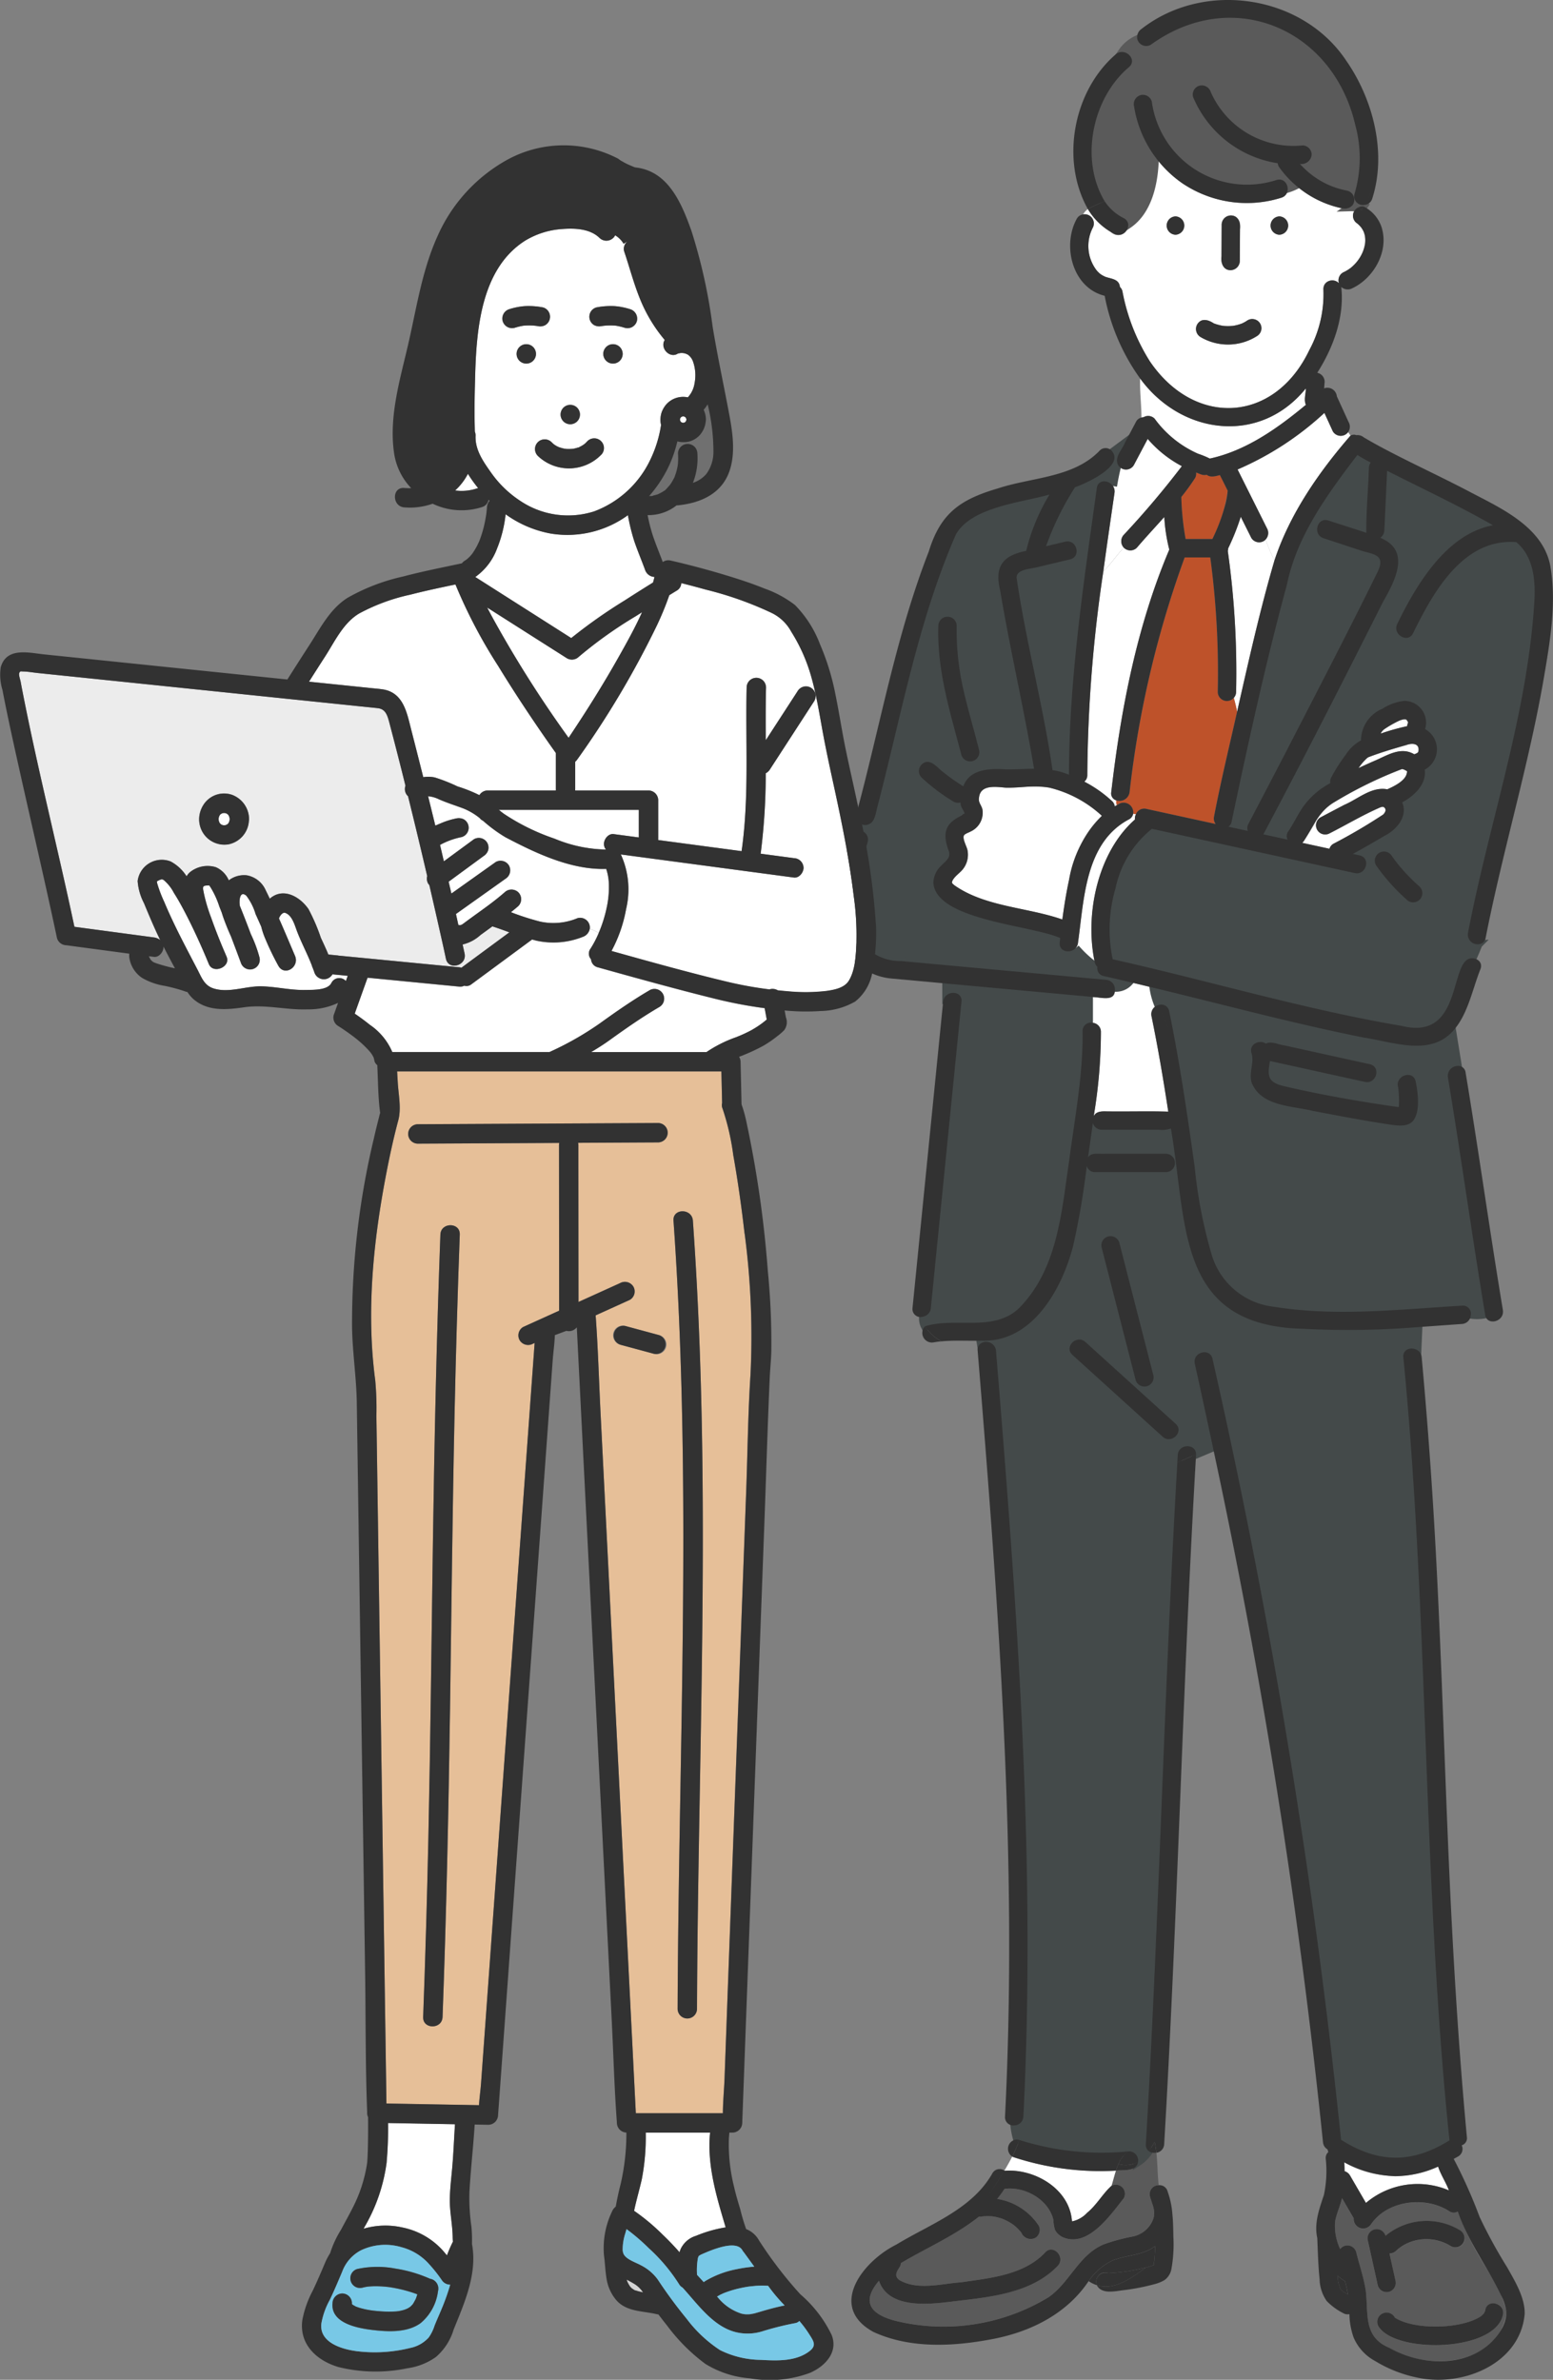 <svg xmlns="http://www.w3.org/2000/svg" xmlns:xlink="http://www.w3.org/1999/xlink" width="192.218" height="294.452" viewBox="0 0 192.218 294.452"><rect x="0" y="0" width="192.218" height="294.452" fill="#808080" stroke="none"/><defs><clipPath id="a"><rect width="89.26" height="294.452" fill="none"/></clipPath></defs><g transform="translate(102.958)"><g clip-path="url(#a)"><path d="M92.95,122.879c.044.022.076.053.118.076a2.084,2.084,0,0,0,.388-.169c-.028.021.078-.075.1-.1a.059.059,0,0,1,.006-.017c-.061.062-.008-.018.013-.041.21-1-.707-1.109-1.49-.817-1.57.445-3.137.909-4.663,1.49a1.285,1.285,0,0,0-.167.1,6.918,6.918,0,0,0-1.083,1.266c.679-.322,1.364-.634,2.054-.931,1.541-.664,3.065-1.689,4.719-.854" transform="translate(-20.98 -29.62)" fill="#fff"/><path d="M90.453,132.133c.006.013.008.014.014.025h0c0-.008-.011-.017-.015-.026" transform="translate(-22.021 -32.168)" fill="#6ec878"/><path d="M90.591,132.528c-.007.023-.014.047-.02.071-.026.11.022.011.02-.071" transform="translate(-22.048 -32.264)" fill="#6ec878"/><path d="M90.617,132.564c0-.017-.008-.037-.014-.055v.005c.005.018.007.025.014.05" transform="translate(-22.057 -32.259)" fill="#6ec878"/><path d="M95.944,122.983h0l.005-.015-.006.016" transform="translate(-23.358 -29.936)" fill="#6ec878"/><path d="M90.534,132.262a.19.19,0,0,0-.061-.1c.014.028.031.055.048.083.007.009.012.014.014.012" transform="translate(-22.026 -32.176)" fill="#6ec878"/><path d="M90.607,132.5l0,.008h0l0-.008" transform="translate(-22.058 -32.257)" fill="#6ec878"/><path d="M94.024,117.735l0,0-.028-.04a.153.153,0,0,0-.025-.018h0a.157.157,0,0,1-.023,0c.014.015.026.029.042.045a.141.141,0,0,0,.038.022" transform="translate(-22.871 -28.646)" fill="#6ec878"/><path d="M95.965,122.927l0,.005v.01l.005-.015" transform="translate(-23.362 -29.927)" fill="#6ec878"/><path d="M95.958,122.949v0l-.005.015a.045.045,0,0,0,.005-.013" transform="translate(-23.36 -29.931)" fill="#6ec878"/><path d="M89.8,119.4l0,.01a27.864,27.864,0,0,1,3.274-.917,1.3,1.3,0,0,1,.119-.442c-.006-.02-.011-.042-.018-.062l-.011-.031c-.059-.1-.073-.12-.12-.193-.016-.014-.036-.034-.061-.06a.5.5,0,0,1-.044-.045l-.082-.025-.2,0a3.272,3.272,0,0,0-.593.182,14.148,14.148,0,0,0-1.761,1c.03-.017.02-.008-.079.055l-.005,0a1.864,1.864,0,0,0-.236.235.215.215,0,0,1-.064.079,1.792,1.792,0,0,0-.119.206" transform="translate(-21.86 -28.638)" fill="#fff"/><path d="M90.6,132.524h0l0-.01,0,.009" transform="translate(-22.057 -32.261)" fill="#6ec878"/><path d="M80.818,135.029a68.755,68.755,0,0,0,6.154-3.613c-.009.009.079-.089.121-.135s.086-.125.085-.122c.022-.036.063-.149.072-.166s.006-.023.01-.036.011-.042.02-.071a.2.2,0,0,0,0-.031c-.045-.154-.017-.06,0,0v0l.006.022,0-.005a1.225,1.225,0,0,1-.034-.144l-.018-.031a.777.777,0,0,1-.049-.084l-.057-.056c.049.058.09.1-.07-.067.021.023.046.045.07.067-.019-.022-.039-.046-.048-.061a.6.6,0,0,1-.093-.03c-.154-.017-.166.005-.364.063-2.144.925-4.191,2.154-6.279,3.213a1.135,1.135,0,0,1-1.145-1.959q1.492-.791,2.988-1.574c1.691-.72,3.37-2.284,5.3-1.913.868-.384,2.295-1.082,2.429-2.042.027-.2.067-.169-.144-.307.145.1-.129-.052-.156-.077-.082-.03-.166-.054-.25-.078l-.038-.008h-.016a51.511,51.511,0,0,0-8.356,4.085,6.7,6.7,0,0,0-2.195,2.149,24.166,24.166,0,0,1-1.8,2.9l3.368.734a1.062,1.062,0,0,1,.493-.617" transform="translate(-18.735 -30.622)" fill="#fff"/><path d="M93.925,117.646h0l.014.017h0l-.016-.017" transform="translate(-22.866 -28.641)" fill="#6ec878"/><path d="M83.557,87.185c-.328-.516-1.515-.7-2.051-.872l-4.846-1.594c-1.384-.455-.788-2.646.6-2.189,1.562.514,3.139,1,4.7,1.521-.037-2.667.242-5.362.313-8.038a1.242,1.242,0,0,1,.227-.658,18.862,18.862,0,0,1-1.649-.937c-3.672,4.815-7.478,9.972-8.719,16.036-2.629,9.683-4.777,19.494-6.843,29.311a.975.975,0,0,1-.4.651l2.4.522a1.1,1.1,0,0,1,.08-.886q2.328-4.443,4.644-8.89,3.6-6.921,7.119-13.882c1.373-2.836,2.947-5.591,4.252-8.454.19-.452.471-1.18.179-1.641" transform="translate(-15.797 -18.117)" fill="#444a4a" stroke="#444a4a" stroke-width="1"/><path d="M52.558,370.491a.22.22,0,0,1,.038-.022h0l-.019.007a.2.2,0,0,0-.019.016" transform="translate(-12.795 -90.191)" fill="#6ec878"/><path d="M45.1,371.745c-.141-.03-.088-.014,0,0" transform="translate(-10.958 -90.497)" fill="#6ec878"/><path d="M30.978,365.117c-.023-.032-.023-.03,0,0" transform="translate(-7.537 -88.882)" fill="#6ec878"/><path d="M52.61,370.437l0,.011h0a1.217,1.217,0,0,1,.123-.06.177.177,0,0,0-.122.049" transform="translate(-12.807 -90.171)" fill="#6ec878"/><path d="M45.731,372.083a.971.971,0,0,0-.194-.154,1.349,1.349,0,0,1,.194.154" transform="translate(-11.086 -90.546)" fill="#6ec878"/><path d="M45.311,371.79l-.075-.017.023.007c.017,0,.034.006.051.01" transform="translate(-11.013 -90.508)" fill="#6ec878"/><path d="M38.95,363.113c.019.011.039.019.059.029-.022-.025-.042-.042-.059-.029" transform="translate(-9.482 -88.399)" fill="#6ec878"/><path d="M52.739,369.786l0-.042a1.119,1.119,0,0,0-.021.11c0,.036.005.04.017-.068" transform="translate(-12.835 -90.014)" fill="#6ec878"/><path d="M62.492,52.883c.115.057.058.026.008,0l-.008,0h0" transform="translate(-15.213 -12.874)" fill="#6ec878"/><path d="M90.4,119.238l.052-.036c-.015.009-.031.02-.052.036" transform="translate(-22.007 -29.02)" fill="#6ec878"/><path d="M52.755,369.722l0,0,0,.013,0-.017" transform="translate(-12.842 -90.009)" fill="#6ec878"/><path d="M62.479,52.878l-.013-.006c-.042-.017-.03-.008.013.006" transform="translate(-15.201 -12.87)" fill="#6ec878"/><path d="M95.968,122.926l0,.007,0-.007" transform="translate(-23.363 -29.926)" fill="#6ec878"/><path d="M95.969,122.9c.008-.032.014-.065.017-.082-.008.04-.013.065-.017.082" transform="translate(-23.364 -29.899)" fill="#6ec878"/><path d="M94.046,117.743c.01,0,0-.018-.029-.039l.029.039" transform="translate(-22.888 -28.655)" fill="#6ec878"/><path d="M90.3,119.3l.05-.032.026-.02c-.025.017-.05.036-.076.051" transform="translate(-21.982 -29.031)" fill="#6ec878"/><path d="M89.98,119.627l-.011.019c.017-.018.036-.039.055-.063s.014-.046-.044.044" transform="translate(-21.903 -29.106)" fill="#6ec878"/><path d="M89.928,119.7c.006,0,.014-.008.021-.013l.01-.017a.138.138,0,0,1-.031.029" transform="translate(-21.893 -29.135)" fill="#6ec878"/><path d="M94.281,118.15v0a.23.23,0,0,0-.023-.054l.023.057" transform="translate(-22.947 -28.75)" fill="#6ec878"/><path d="M83.666,372.865a5.288,5.288,0,0,1-.92-.687,4.127,4.127,0,0,0,.349,1.636,2.375,2.375,0,0,0,.325.327c.194.123.389.25.589.364a16.131,16.131,0,0,0-.343-1.639" transform="translate(-20.145 -90.607)" fill="#323232"/><path d="M83.872,354.741a1.153,1.153,0,0,1,.662.508l1.984,3.417a9.886,9.886,0,0,1,10.27-1.553c-.371-1.006-1.012-1.936-1.339-2.945a12.712,12.712,0,0,1-11.611-.526q.03.549.033,1.1" transform="translate(-20.411 -86.094)" fill="#fff"/><path d="M60.319,77.547c-.462.148-.891-.132-1.318-.273a1.019,1.019,0,0,1-.14.709c-.523.8-1.09,1.572-1.686,2.32a33.985,33.985,0,0,0,.532,5.2h3.311a18.686,18.686,0,0,0,1.9-5.987q-.483-.965-.965-1.93c-.518.141-1.21.337-1.631-.044" transform="translate(-13.92 -18.812)" fill="#be522a"/><path d="M28.224,128.723c-.637.036-1.273.074-1.911.061-1.214-.1-3.15-.429-3.311,1.246-.1.608.271.861.419,1.428a2.547,2.547,0,0,1-1.45,2.745c-.206.123-.731.285-.838.494-.21.413.365,1.378.448,1.842a2.878,2.878,0,0,1-.49,2.221c-.363.52-1.1.962-1.369,1.523-.143.3-.054.316.208.561,3.793,2.694,9.071,2.739,13.385,4.251.629-4.522,1.392-9.658,4.9-12.824a14.634,14.634,0,0,0-6.491-3.485,13.611,13.611,0,0,0-3.5-.064" transform="translate(-4.784 -31.318)" fill="#fff"/><path d="M94.35,366.792h0c.071-.032.073-.033,0,0" transform="translate(-22.969 -89.29)" fill="#6ec878"/><path d="M99.918,366.284a36.854,36.854,0,0,1-2.419-5.115.968.968,0,0,1-1.068-.051c-2.907-1.894-7.649-1.363-9.675,1.634a1.169,1.169,0,0,1-2.13-.75l-1.453-2.5c-.22.988-.685,1.913-.857,2.913a6.709,6.709,0,0,0,.632,3.393,1.123,1.123,0,0,1,1.978.368c.4,1.6.947,3.168,1.189,4.8.335,2.85-.329,5.713,2.909,7.046,4.719,2.913,13.45,2.217,14.495-4.27-.372-2.7-2.306-5.115-3.6-7.463m-13.534-1.506a1.135,1.135,0,0,1,2.185-.615,7.96,7.96,0,0,1,9.243-.669,1.135,1.135,0,0,1-1.145,1.96,5.73,5.73,0,0,0-5.254-.43,5.144,5.144,0,0,0-1.543,1.005,1.193,1.193,0,0,1-.813.325q.37,1.674.741,3.347A1.16,1.16,0,0,1,89,371.1a1.144,1.144,0,0,1-1.4-.792l-1.223-5.527m16.718,9.159c-.955,4.513-12.783,4.8-15.235,1.663a1.151,1.151,0,1,1,1.863-1.311c2.417,1.545,8.1,1.431,10.571-.126.039-.026.076-.052.113-.079l.042-.036c.067-.062.132-.127.2-.19.027-.029.053-.059.079-.089a2.215,2.215,0,0,0,.118-.219,1.143,1.143,0,1,1,2.249.388" transform="translate(-20.034 -87.52)" fill="#5a5a5a"/><path d="M35.954,165.715v-3.2L17.8,160.852v1.475c.68-.6,1.994-.35,1.882.766l-.468,4.678q-1.024,10.234-2.048,20.469-.638,6.387-1.277,12.774a1.175,1.175,0,0,1-.956,1.05,2.161,2.161,0,0,0,.224,1.2c3.85-1.219,8.812.889,11.941-2.55,4.481-4.8,4.971-11.593,5.887-17.775.7-5.356,1.754-10.735,1.686-16.149a1.038,1.038,0,0,1,1.286-1.077" transform="translate(-3.632 -39.159)" fill="#444a4a" stroke="#444a4a" stroke-width="1"/><path d="M45.419,161.306c.223,1.8-1.547,1.207-2.7,1.147v3.2a1.117,1.117,0,0,1,.984,1.077,63.229,63.229,0,0,1-.892,10.468c.382-.735,1.279-.574,1.973-.585,2.417.026,4.843-.049,7.255.028-.6-3.954-1.271-7.9-2.077-11.817a1.156,1.156,0,0,1,.854-1.366,8.938,8.938,0,0,1-.6-2.143c-1.011-.244-2.021-.49-3.034-.726a2.2,2.2,0,0,1-1.767.719" transform="translate(-10.401 -39.095)" fill="#fff"/><path d="M97.431,88.092a7.284,7.284,0,0,0-1.637-2.255C89.236,85.313,85.51,91.993,83.01,97.1c-.639,1.315-2.6.163-1.959-1.145,2.372-4.879,6.108-11.15,11.851-12.206-4.265-2.444-8.727-4.521-13.109-6.744q-.169,3.681-.34,7.364a1.208,1.208,0,0,1-.5.933c3.866,1.586,1.786,5.358.309,7.972-4.838,9.617-9.728,19.214-14.784,28.716l3,.654a.956.956,0,0,1,.083-1.015c.646-.969,1.139-2.031,1.8-2.994a9.636,9.636,0,0,1,3.407-2.981,1.092,1.092,0,0,1,.127-.735,21.971,21.971,0,0,1,1.826-2.849,5.047,5.047,0,0,1,1.841-1.7,4.269,4.269,0,0,1,2.641-3.915,6.267,6.267,0,0,1,2.692-.977,2.686,2.686,0,0,1,2.6,3.487,2.859,2.859,0,0,1-.047,5.019c.262,1.788-1.3,3.252-2.789,4.05.743,1.732-.679,3.394-2.2,4.147-1.284.771-2.589,1.506-3.9,2.229l.829.181c1.429.312.821,2.5-.6,2.189l-25.1-5.474a12.736,12.736,0,0,0-4.507,7.357,18.024,18.024,0,0,0-.351,8.784c11.948,2.668,23.712,6.2,35.793,8.243,7.708,1.91,5.769-8.467,8.728-8.372.253-.572.5-1.144.726-1.724a1.205,1.205,0,0,1-1.261-1.418c1.14-5.817,2.637-11.562,4.017-17.325,1.3-5.443,2.58-10.908,3.451-16.44a57.126,57.126,0,0,0,.718-6.819,12.833,12.833,0,0,0-.564-5.5M83.768,130.017a1.157,1.157,0,0,1-1.6,0,23.987,23.987,0,0,1-3.759-4.228,1.146,1.146,0,0,1,1.282-1.667c.631.186.863.875,1.271,1.329-.2-.272.037.045.087.108q.4.5.834.984a22.806,22.806,0,0,0,1.889,1.869,1.15,1.15,0,0,1,0,1.6" transform="translate(-11.061 -18.747)" fill="#444a4a" stroke="#444a4a" stroke-width="1"/><path d="M88.945,167.605c-3.005,2.164-6.939.592-10.257.11-8.756-1.748-17.378-4.082-26.056-6.169a8.9,8.9,0,0,0,.6,2.143.994.994,0,0,1,1.334.763c1.31,6.376,2.255,12.805,3.153,19.25a59.445,59.445,0,0,0,2.068,10.741,9.083,9.083,0,0,0,7.753,6.574c7.637,1.237,15.585.318,23.276-.138a.989.989,0,0,1,1.087,1.105,4.965,4.965,0,0,0,1.765-.041c-1.621-9.754-2.98-19.552-4.6-29.306a1.235,1.235,0,0,1,1.215-1.419L89.6,167a6.277,6.277,0,0,1-.651.606m-4.028,10.17c-.642,1.112-2.168.818-3.224.667-3.137-.474-6.255-1.074-9.372-1.667-2.593-.63-6.307-.557-7.516-3.411-.436-1.26.338-2.518-.042-3.719-.357-1.13,1.007-1.733,1.775-1.189.688-.353,1.568.139,2.3.224L79.4,171.005c1.428.314.82,2.5-.6,2.188l-11.75-2.585c-.365,1.978-.252,2.657,1.871,3.146,4.591,1.058,9.268,1.879,13.932,2.542.048,0,.1,0,.145,0a13.472,13.472,0,0,0-.082-2.418c-.445-1.448,1.84-2.258,2.165-.735.266,1.332.549,3.4-.16,4.63" transform="translate(-12.813 -39.328)" fill="#444a4a" stroke="#444a4a" stroke-width="1"/><path d="M52.228,66.869A13.269,13.269,0,0,0,57.6,71.208a11.335,11.335,0,0,1,1.463.6c4.5-.974,8.4-3.757,11.89-6.65-.284-.638,0-1.35-.011-2.022-5.709,7.041-15.429,5.718-20.5-1.231-.076,1.549.164,3.212.153,4.828a1.336,1.336,0,0,1,.258-.039,1.118,1.118,0,0,1,1.374.174" transform="translate(-12.277 -15.071)" fill="#fff"/><path d="M69.236,87.526a1.146,1.146,0,0,1-1.552-.407l-1.3-2.6a29.528,29.528,0,0,1-1.557,3.905.969.969,0,0,1-.049.318,107.47,107.47,0,0,1,1.033,17.451,1.088,1.088,0,0,1-.29.728c.162.574.3,1.148.412,1.722,1.428-6.273,2.815-12.534,4.625-18.719a19.646,19.646,0,0,1-1.092-2.6,1.066,1.066,0,0,1-.228.205" transform="translate(-15.77 -20.575)" fill="#fff"/><path d="M80.064,69.906a1.142,1.142,0,0,1-1.894-.1L77.123,67.53a37.692,37.692,0,0,1-10.745,7l3.655,7.311a1.173,1.173,0,0,1-.179,1.347,19.645,19.645,0,0,0,1.091,2.6c1.885-5.736,5.493-10.935,9.415-15.451-.1-.139-.2-.281-.3-.429" transform="translate(-16.16 -16.44)" fill="#fff"/><path d="M46.949,85.234a1.165,1.165,0,0,1,.007-1.6,110.251,110.251,0,0,0,7.18-8.487,14.442,14.442,0,0,1-4.228-3.373L48.191,75.02a1.126,1.126,0,0,1-2.006-.141c-.241.911-.427,1.822-.576,2.733a1.174,1.174,0,0,1,.188.839c-.468,3.233-.945,6.481-1.388,9.738.936-.941,1.637-2,2.541-2.957" transform="translate(-10.811 -17.474)" fill="#fff"/><path d="M45.268,119.609a.893.893,0,0,1-.628-1.022c1.178-10.2,3.168-20.546,7.184-30.006a21.142,21.142,0,0,1-.618-4.036c-1.134,1.271-2.3,2.517-3.4,3.806a1.142,1.142,0,0,1-1.611-.008c-.9.958-1.6,2.016-2.54,2.957a176.614,176.614,0,0,0-1.978,25.156,1.024,1.024,0,0,1-.373.84,15.437,15.437,0,0,1,3.429,2.407,1.039,1.039,0,0,1,.341.651c.086-.052.178-.1.266-.15a1.047,1.047,0,0,1-.07-.594" transform="translate(-10.055 -20.582)" fill="#fff"/><path d="M61.222,111.426q.133-.584.265-1.169c-.107-.574-.25-1.148-.412-1.723a1.131,1.131,0,0,1-1.981-.727,107.121,107.121,0,0,0-.927-16.651H55A125.644,125.644,0,0,0,48.181,120.2a1.255,1.255,0,0,1-1.642,1.022,1.041,1.041,0,0,0,.07.594,1.217,1.217,0,0,1,2.012,1.073,2.491,2.491,0,0,0,.35.03,1.111,1.111,0,0,1,1.279-.641l8.577,1.87a1.126,1.126,0,0,1-.2-.907c.757-3.963,1.7-7.879,2.59-11.811" transform="translate(-11.326 -22.192)" fill="#be522a"/><path d="M47.223,133.8a1.28,1.28,0,0,1,.131-.673,2.493,2.493,0,0,1-.35-.03.979.979,0,0,1-.555.711c-5.4,2.89-5.517,9.856-6.27,15.229a1.15,1.15,0,0,1-.3.691,13.98,13.98,0,0,0,2.693,2.419,1.181,1.181,0,0,1,0-.127,1.054,1.054,0,0,1-.315-.55c-1.266-5.878.34-13.6,4.972-17.67" transform="translate(-9.708 -32.402)" fill="#fff"/><path d="M30.9,137.015c-.647.7-2.076.471-1.966-.691.017-.188.041-.375.06-.563-3.583-1.6-15.328-2.194-15.7-6.81a3,3,0,0,1,.985-2.149c.521-.564,1.178-.924.944-1.76-.723-1.924-.673-3.32,1.346-4.315.167-.094.627-.488.61-.3-.071-.458-.558-.843-.515-1.437a1.142,1.142,0,0,1-.878-.106,23.977,23.977,0,0,1-3.951-2.98,1.152,1.152,0,0,1,0-1.6c.9-.888,1.805.2,2.49.782a25.747,25.747,0,0,0,2.678,1.907c.783-2.176,3.3-2.22,5.255-2.1,1.192.023,2.349-.062,3.5-.069-1.235-7.383-2.952-14.675-4.193-22.057-.713-2.932.279-4.338,3.222-4.9a24.494,24.494,0,0,1,2.888-6.977c-3.5,1-9.6,1.517-11.573,4.912C11.394,96.551,9.331,108.24,6.368,119.55c-.148.558-.278,1.562-.76,1.951a1.19,1.19,0,0,1-1.5.007l-.285.973a1.122,1.122,0,0,1,1.353,1.38l-1.288,4.511c-.512,1.792-1.171,3.554-.7,5.442a6.178,6.178,0,0,0,6.168,4.791L34.7,140.929a1.165,1.165,0,0,1,1.058.972,2.2,2.2,0,0,0,1.767-.719c-1.042-.243-2.082-.493-3.127-.724a.966.966,0,0,1-.8-1.024,13.977,13.977,0,0,1-2.693-2.419M16.189,97.13c-.191,5.284,1.462,10.328,2.774,15.378a1.135,1.135,0,0,1-2.188.6c-1.379-5.24-3.044-10.5-2.856-15.981a1.136,1.136,0,0,1,2.27,0" transform="translate(-0.736 -19.691)" fill="#444a4a" stroke="#444a4a" stroke-width="1"/><path d="M76.023,35.574a3.605,3.605,0,0,0-.18-.672,2.971,2.971,0,0,0-.327-.557,3.949,3.949,0,0,0-.346-.363c-.028-.026-.262-.221-.109-.1a1.131,1.131,0,0,1,.057-1.975,5.609,5.609,0,0,0-.955-.056,1.325,1.325,0,0,1-.927.16,12.516,12.516,0,0,1-5.788-2.869,7.6,7.6,0,0,1-1.022.414,1.086,1.086,0,0,1-.785,1.127,14.083,14.083,0,0,1-15.655-5.143c-.034,3.3-.841,6.788-3.3,8.456a1.253,1.253,0,0,1-2.195.879,8.093,8.093,0,0,1-2.3.078,8.093,8.093,0,0,0,2.3-.078A8.166,8.166,0,0,1,41.7,32.089a1.916,1.916,0,0,0-.592.656,1.136,1.136,0,0,1,1.185,1.678,4.95,4.95,0,0,0,.486,5.24,3.154,3.154,0,0,0,.47.461,3.582,3.582,0,0,0,.615.343c.734.263,1.708.266,1.8,1.254a1.034,1.034,0,0,1,.319.57,24.782,24.782,0,0,0,3.381,8.623C54.923,59.1,64.79,58.583,69.1,49.542a14.539,14.539,0,0,0,1.75-7.527c-.073-1.133,1.273-1.376,1.925-.754a1.122,1.122,0,0,1,.5-1.331,5.171,5.171,0,0,0,.928-.55,5.019,5.019,0,0,0,1.5-1.952,4.666,4.666,0,0,0,.3-1.046,3.84,3.84,0,0,0,.02-.741c0-.06-.064-.331,0-.067m-17.786,2.37q.011-1.966.022-3.931a1.135,1.135,0,0,1,2.27,0l-.025,4.5a1.156,1.156,0,0,1-1.135,1.135c-.925.014-1.239-.923-1.132-1.7M52.543,35.26a1.136,1.136,0,0,1,0-2.27,1.136,1.136,0,0,1,0,2.27M62.6,47.816a6.678,6.678,0,0,1-6.961.095,1.158,1.158,0,0,1-.408-1.553c.519-.835,1.358-.585,2.046-.138l.021.009a6.088,6.088,0,0,0,1.124.3,6.216,6.216,0,0,0,1.25,0,5.4,5.4,0,0,0,1.12-.3,4.451,4.451,0,0,0,.662-.375,1.135,1.135,0,0,1,1.145,1.96M65.4,35.26a1.136,1.136,0,0,1,0-2.27,1.136,1.136,0,0,1,0,2.27" transform="translate(-10.008 -6.217)" fill="#fff"/><path d="M50.324,20.028c-.9-1.077-4-6.986-1.774-7.548a1.144,1.144,0,0,1,1.4.793,11.825,11.825,0,0,0,15.431,9.71,1.064,1.064,0,0,1,1.389,1.061,7.5,7.5,0,0,0,1.021-.415c-.778-.774-1.928-1.645-2.236-2.723a13.6,13.6,0,0,1-10.486-8.2,1.142,1.142,0,0,1,.793-1.4,1.171,1.171,0,0,1,1.4.792A11.175,11.175,0,0,0,68.6,18.7a1.142,1.142,0,0,1,1.135,1.135A1.26,1.26,0,0,1,68.29,20.99a11.716,11.716,0,0,0,1.25,1.2c.076-.1.154-.2.226-.31-.073.11-.15.21-.226.31a11.486,11.486,0,0,0,2.516,1.5,11.537,11.537,0,0,0,2.124.626,1.138,1.138,0,0,1,.324,2.029,5.535,5.535,0,0,1,.955.055,1.18,1.18,0,0,1,.694-.143c.04-.064.081-.129.123-.192a1.08,1.08,0,0,1-1.234-1.381,15.523,15.523,0,0,0,.1-8.463C72.4,4.236,59.92-1.058,49.824,6.248a1.138,1.138,0,0,1-1.659-.67A4.53,4.53,0,0,0,46.291,7.14c.918.027,1.7,1.152.827,1.877-4.548,3.83-6.1,11.454-3,16.6l.059-.028-.059.028a6.1,6.1,0,0,0,2.336,2.074.953.953,0,0,1,.568.792c2.457-1.668,3.264-5.152,3.3-8.456" transform="translate(-10.347 -0.708)" fill="#5a5a5a" stroke="#5a5a5a" stroke-width="1"/><path d="M42.156,77.781c.15-.911.335-1.823.576-2.733-.334-.941.553-1.752.88-2.579l-1.493,1.112c1.263,1.8-3.323,3.874-4.667,4.341a35.722,35.722,0,0,0-3.585,7.3l2.374-.566c1.422-.34,2.023,1.85.6,2.189l-4.2,1c-.753.179-2.432.251-2.419,1.258,1.156,7.964,3.3,15.835,4.446,23.82a8.057,8.057,0,0,1,2.037.574c.014-11.9,1.82-23.719,3.446-35.484.161-1.111,1.49-1,2-.236" transform="translate(-7.358 -17.643)" fill="#444a4a" stroke="#444a4a" stroke-width="1"/><path d="M43.5,370.764a1.066,1.066,0,0,1,.925-.079,22.418,22.418,0,0,0,4.669-.69c.354-.259.7-.508,1.022-.726-.325.217-.668.466-1.022.726.309-.082.617-.171.917-.28l.021-.018a2.812,2.812,0,0,0,.084-.426.282.282,0,0,1,.023-.123c.066-.6.092-1.2.107-1.8-1.517,1.162-3.516,1.086-5.232,1.757a7.347,7.347,0,0,0-3,2.574,4.069,4.069,0,0,0,1.012.5,1.169,1.169,0,0,1,.479-1.415" transform="translate(-10.227 -89.431)" fill="#323232"/><path d="M41.962,356.029c-.151-1.34-.138-2.679-.284-4.019a1.2,1.2,0,0,1-.943-.2,4.516,4.516,0,0,1-1.322,1.329c-.235,1.243-1.8.961-2.745,1.083-.2.614-.356,1.256-.542,1.878a1.124,1.124,0,0,1,1.509,1.547c-1.649,2.062-4.32,6.02-7.386,4.879a2.086,2.086,0,0,1-1.1-.926,4.311,4.311,0,0,1-.216-1.281c-.608-2.528-3.55-4.173-6.052-3.834a11.994,11.994,0,0,1-.911,1.241A7.579,7.579,0,0,1,27.09,361a1.151,1.151,0,0,1-.407,1.553,1.251,1.251,0,0,1-1.723-.656,6.213,6.213,0,0,0-.91-.912,6.571,6.571,0,0,0-1.214-.707,6.06,6.06,0,0,0-1.423-.387,5.936,5.936,0,0,0-1.221-.005,1.81,1.81,0,0,1-.478.03c-2.979,2.363-6.511,3.868-9.666,5.754a1.058,1.058,0,0,1-.187.541c-.432.645-.629,1.121.073,1.592,2.279,1.246,5.087.412,7.537.238,3.6-.524,7.786-.9,10.425-3.678.954-1.11,2.553.5,1.6,1.6-3.34,3.531-8.654,3.917-13.215,4.465-2.948.369-7.777.866-8.946-2.581-2.305,2.711-.923,4.2,2.11,4.973a25.056,25.056,0,0,0,18.879-2.938c2.629-1.826,3.751-5.247,6.81-6.531a23.125,23.125,0,0,1,3.542-.967,3.424,3.424,0,0,0,2.584-2.123c.374-1.073-.1-1.818-.378-2.839a1.108,1.108,0,0,1,1.076-1.4" transform="translate(-1.506 -85.649)" fill="#5a5a5a"/><path d="M29.468,352.829a1.265,1.265,0,0,1-.268-.125c-.3.58-.623,1.16-.973,1.739.009.005.019.009.028.015,3.712-.288,8.064,2.25,8.336,6.246l.016.008.048,0a3.533,3.533,0,0,0,1.813-1.05c1.2-.984,1.934-2.374,3.024-3.345.186-.623.343-1.265.542-1.878a35.322,35.322,0,0,1-12.567-1.612" transform="translate(-6.872 -85.866)" fill="#fff"/><path d="M82.248,309.116c-3.078-32.083-2.522-64.39-5.6-96.477-.1-1.043,1.036-1.327,1.739-.879l.124-2.848a105.557,105.557,0,0,1-14.223.211c-15.826-.378-14.33-12.814-16.414-24.785a3.451,3.451,0,0,1-1.548.157H39.312a1.149,1.149,0,0,1-1.092-.848q-.286,2.133-.6,4.264c.376-.623,1.328-.413,1.969-.446h7.662a1.135,1.135,0,0,1,0,2.27H38.511a1.033,1.033,0,0,1-1.04-.768,96.862,96.862,0,0,1-1.688,9.907c-1.4,5.384-5.1,12.044-11.475,11.715.021.111.039.226.058.339a1.222,1.222,0,0,1,1.872.9c2.578,31.5,4.989,63.148,3.388,94.765a1.129,1.129,0,0,1-1.11,1.086,10.016,10.016,0,0,0,.351,1.751,1.328,1.328,0,0,1,.267.058c.008-.024.019-.048.026-.071-.008.023-.018.047-.026.071A33.622,33.622,0,0,0,42.58,310.9a4.089,4.089,0,0,1,1.711-.73,4.089,4.089,0,0,0-1.711.73,1.133,1.133,0,0,1,1.245,1.3,4.518,4.518,0,0,0,1.322-1.329.964.964,0,0,1-.365-.863c1.658-28.1,2.263-56.259,3.9-84.363l-.325.137.325-.137c.018-.3.033-.606.051-.909.087-1.431,2.283-1.455,2.267-.064l2.084-.875q-1.1-5.183-2.242-10.355c-.315-1.426,1.873-2.029,2.189-.6a819.455,819.455,0,0,1,15.911,96.616c4.61,2.915,8.787,2.962,13.419.072a1.21,1.21,0,0,1-.115-.411M41.5,198.449l4.218,16.432a1.136,1.136,0,0,1-2.189.6q-2.109-8.216-4.218-16.431a1.136,1.136,0,0,1,2.189-.6m5.372,24.03L35.695,212.358c-1.086-.984.524-2.584,1.6-1.6l11.174,10.121c1.086.983-.524,2.584-1.6,1.6" transform="translate(-5.918 -44.709)" fill="#444a4a" stroke="#444a4a" stroke-width="1"/><path d="M99.29,87.461c-.825-4.819-5.9-7.164-9.772-9.179-4.274-2.274-9.615-4.634-13.364-6.873a1.164,1.164,0,0,0-.89-.258.864.864,0,0,0-.728.052,4.169,4.169,0,0,0,3.679,2,4.169,4.169,0,0,1-3.679-2c-3.922,4.517-7.53,9.714-9.415,15.451a16.849,16.849,0,0,0,.989,1.685,16.849,16.849,0,0,1-.989-1.685c-1.81,6.185-3.2,12.445-4.625,18.719a18.461,18.461,0,0,1,.318,3.393,18.461,18.461,0,0,0-.318-3.393c-.971,4.324-2.022,8.625-2.855,12.98a1.129,1.129,0,0,0,.2.908l-8.578-1.87a1.11,1.11,0,0,0-1.279.641c.678.013,1.459-.187,2.242-.187-.782,0-1.564.2-2.242.187a1.286,1.286,0,0,0-.131.673c-4.63,4.07-6.239,11.792-4.972,17.669a1.057,1.057,0,0,0,.315.551c-.005.043,0,.085,0,.127a4.039,4.039,0,0,0,3.244.464,4.039,4.039,0,0,1-3.244-.464.965.965,0,0,0,.8,1.024c1.044.231,2.084.481,3.126.724a8.009,8.009,0,0,1,1.589-1.285,8.009,8.009,0,0,0-1.589,1.285c1.013.236,2.023.483,3.034.726a6.083,6.083,0,0,1,.068-2.011,6.083,6.083,0,0,0-.068,2.011c8.678,2.087,17.3,4.421,26.056,6.169,3.526.524,8.065,2.311,10.907-.716l-.3-1.858.3,1.858c1.936-2.043,2.485-5.228,3.493-7.749.319-.8-.311-1.327-.992-1.356a13.465,13.465,0,0,0-1.569,5.424,13.465,13.465,0,0,1,1.569-5.424c-2.957-.1-1.019,10.283-8.728,8.373C68.812,142.2,57.049,138.671,45.1,136a18.015,18.015,0,0,1,.351-8.784,12.734,12.734,0,0,1,4.507-7.357l25.1,5.474c1.424.31,2.032-1.877.6-2.189l-.829-.181c1.311-.723,2.616-1.459,3.9-2.229,1.515-.751,2.939-2.418,2.2-4.147,1.493-.8,3.051-2.261,2.789-4.049a2.859,2.859,0,0,0,.048-5.02,2.688,2.688,0,0,0-2.6-3.487,6.275,6.275,0,0,0-2.693.977,4.27,4.27,0,0,0-2.64,3.914,5.056,5.056,0,0,0-1.841,1.7,21.84,21.84,0,0,0-1.826,2.849,1.092,1.092,0,0,0-.127.735,9.631,9.631,0,0,0-3.408,2.981c-.656.962-1.149,2.024-1.8,2.994a.957.957,0,0,0-.082,1.015l-3-.654c5.056-9.5,9.946-19.1,14.784-28.715,1.475-2.6,3.556-6.4-.309-7.972a1.209,1.209,0,0,0,.5-.934q.17-3.681.34-7.364c4.381,2.224,8.843,4.3,13.108,6.745-5.742,1.056-9.478,7.326-11.85,12.205-.636,1.309,1.32,2.46,1.959,1.146,2.5-5.107,6.227-11.79,12.783-11.264,2.245,1.9,2.4,5.027,2.2,7.751-.915,13.824-5.592,27.042-8.186,40.584a1.2,1.2,0,0,0,1.261,1.418,9.62,9.62,0,0,0,.732-3.445,9.62,9.62,0,0,1-.732,3.445.939.939,0,0,0,.928-.815c2.138-10.908,5.409-21.569,7.267-32.538.732-4.324,1.5-8.96.75-13.336M82.94,110.314l0-.007,0,.007m0-.01c0-.018.009-.042.017-.083-.008.041-.014.065-.017.083m-1.27-3.6v0l-.023-.056a.24.24,0,0,1,.024.054m-.177-.31-.03-.039.03.039m-3.221,1.673a1.869,1.869,0,0,1,.12-.206c-.008,0-.015.015-.021.013s.014-.011.031-.029c.038-.067.081-.116.054-.063a1.769,1.769,0,0,1,.236-.235l.005,0-.05.032c.026-.016.051-.034.077-.051s.037-.026.051-.036a14.2,14.2,0,0,1,1.761-1,3.255,3.255,0,0,1,.593-.182l.2,0,.082.025-.014-.017h0l.016.017a.137.137,0,0,0,.023,0l0,0a.111.111,0,0,1,.024.017l.029.04,0,0a.122.122,0,0,1-.038-.022c.025.026.045.046.061.06.048.073.061.095.12.193l.011.031c.007.02.012.042.018.062a1.3,1.3,0,0,0-.119.442,27.861,27.861,0,0,0-3.274.917l0-.01m-2.123,3.485a5.781,5.781,0,0,1,.465-.468,1.245,1.245,0,0,1,.167-.1c1.525-.581,3.094-1.045,4.663-1.49.782-.292,1.7-.185,1.49.818l0-.005-.005.015v0s-.008.021-.011.028h0a.046.046,0,0,0-.007.017c-.026.027-.132.123-.1.1a2.055,2.055,0,0,1-.388.17c-1.644-.98-3.273.1-4.837.777q-1.035.447-2.054.931a8.257,8.257,0,0,1,.617-.8m-7.35,9.781c1.1-1.723,1.88-3.734,3.756-4.782a51.568,51.568,0,0,1,8.355-4.085h.017l.037.008c.084.023.169.048.251.078.026.026.3.173.155.077.211.138.171.112.144.308-.134.96-1.561,1.658-2.428,2.041-1.935-.371-3.613,1.192-5.3,1.913q-1.5.784-2.988,1.574a1.135,1.135,0,0,0,1.145,1.959c2.088-1.059,4.135-2.288,6.279-3.213a.7.7,0,0,1,.364-.062.722.722,0,0,0,.093.03c.011.014.03.039.048.061l.058.056c-.005-.011-.008-.012-.014-.025,0,.008.01.017.014.026a.182.182,0,0,1,.061.1s-.006,0-.014-.012l.018.031c.008.046.021.1.034.144l0-.008,0,.008c.005.019.009.039.014.056l-.014-.051,0,.01c0,.082-.046.18-.02.07l-.01.036c-.009.017-.05.129-.072.166,0,0-.052.073-.084.122s-.13.143-.122.135a69.2,69.2,0,0,1-6.154,3.613,1.064,1.064,0,0,0-.493.617l-3.367-.734a1.212,1.212,0,0,0,.242-.263m9.118-33.318c-3.682,7.491-7.55,14.909-11.371,22.336q-2.313,4.45-4.644,8.89a1.092,1.092,0,0,0-.08.886l-2.4-.523a.971.971,0,0,0,.4-.65c2.066-9.817,4.214-19.628,6.843-29.311,1.24-6.064,5.048-11.222,8.719-16.036a18.864,18.864,0,0,0,1.649.937,1.242,1.242,0,0,0-.227.658c-.071,2.676-.35,5.371-.313,8.038-1.56-.525-3.137-1.007-4.7-1.521-1.391-.458-1.987,1.733-.6,2.189L76.047,85.5c1.555.417,2.777.576,1.872,2.513" transform="translate(-10.338 -17.308)" fill="#323232"/><path d="M90.595,132.487a.132.132,0,0,1,0,.03l0-.008-.006-.022" transform="translate(-22.055 -32.254)" fill="#323232"/><path d="M90.587,132.46v0c-.017-.056-.045-.151,0,0" transform="translate(-22.048 -32.227)" fill="#323232"/><path d="M90.574,132.6c.005-.023.012-.047.019-.071-.008.03-.015.054-.019.071" transform="translate(-22.05 -32.264)" fill="#323232"/><path d="M90.6,132.514l0-.005,0,.005" transform="translate(-22.057 -32.259)" fill="#323232"/><path d="M90.52,132.25c-.017-.027-.033-.055-.048-.082h0a.618.618,0,0,0,.049.083" transform="translate(-22.025 -32.176)" fill="#323232"/><path d="M90.374,132.071c-.023-.023-.048-.045-.07-.067.16.172.119.126.07.067" transform="translate(-21.985 -32.136)" fill="#323232"/><path d="M20.277,117.987a1.136,1.136,0,0,0,2.189-.6c-.639-2.558-1.406-5.085-1.984-7.658a32.9,32.9,0,0,1-.791-7.72,1.135,1.135,0,0,0-2.27,0c-.188,5.484,1.477,10.74,2.856,15.981" transform="translate(-4.238 -24.567)" fill="#323232"/><path d="M90.923,139.791a1.135,1.135,0,0,0-1.959,1.145,23.952,23.952,0,0,0,3.758,4.228,1.135,1.135,0,1,0,1.605-1.6,22.805,22.805,0,0,1-1.889-1.869q-.431-.48-.834-.983c-.05-.064-.288-.381-.088-.109-.2-.266-.4-.534-.592-.808" transform="translate(-21.618 -33.896)" fill="#323232"/><path d="M33.834,154.79a2.781,2.781,0,0,0,1.184.49,1.166,1.166,0,0,0-1.058-.972L8.615,151.985a6.178,6.178,0,0,1-6.168-4.792c-.467-1.888.192-3.649.7-5.442L4.44,137.24a1.123,1.123,0,0,0-1.353-1.379l-1.209,4.122,1.209-4.122a1.037,1.037,0,0,0-.835.776q-.583,2.038-1.165,4.078A20.142,20.142,0,0,0,0,145.48c-.139,4.168,3.086,8.268,7.322,8.656l6.838.627v0l18.157,1.665v0c1.151.06,2.921.654,2.7-1.148a2.781,2.781,0,0,1-1.184-.49" transform="translate(0 -33.071)" fill="#323232"/><path d="M36.524,117.281c-.108.055-.209.117-.312.176.02.052.036.1.064.16-.028-.057-.044-.107-.064-.16-.089.05-.18.1-.266.15a1.042,1.042,0,0,0-.34-.651,15.459,15.459,0,0,0-3.429-2.406,1.03,1.03,0,0,0,.373-.841,176.409,176.409,0,0,1,1.978-25.156,8.228,8.228,0,0,1-1.277,1.071,8.228,8.228,0,0,0,1.277-1.071c.443-3.258.919-6.506,1.388-9.738a1.174,1.174,0,0,0-.188-.839c-.347,2.118-.54,4.235-.964,6.353.424-2.118.617-4.235.964-6.353-.511-.762-1.84-.875-2,.236C32.1,89.976,30.293,101.794,30.28,113.7a8.057,8.057,0,0,0-2.037-.574c-1.148-7.985-3.29-15.856-4.447-23.82-.013-1.007,1.667-1.078,2.419-1.258l4.2-1c1.42-.339.819-2.528-.6-2.189l-2.374.566a35.761,35.761,0,0,1,3.585-7.3c1.335-.462,5.933-2.538,4.667-4.34l-4.479,3.338,4.479-3.338a1.022,1.022,0,0,0-1.663-.143c-3.246,3.333-8.359,3.237-12.541,4.623-4.635,1.358-7.106,3.049-8.557,7.8-4.042,10.357-5.993,21.417-8.866,32.119a.977.977,0,0,0,.239,1.48l.937-3.193L4.3,119.653a1.188,1.188,0,0,0,1.5-.008c.482-.389.613-1.392.76-1.95,2.962-11.31,5.027-23,9.738-33.756,1.952-3.385,8.076-3.916,11.573-4.912A24.507,24.507,0,0,0,24.984,86c-2.948.57-3.932,1.964-3.221,4.9,1.24,7.382,2.957,14.674,4.193,22.056-1.149.007-2.306.092-3.5.069-1.953-.115-4.473-.07-5.255,2.105a25.848,25.848,0,0,1-2.677-1.907c-.685-.587-1.589-1.671-2.49-.782a1.151,1.151,0,0,0,0,1.6,23.931,23.931,0,0,0,3.951,2.979,1.139,1.139,0,0,0,.878.107c-.042.6.443.978.514,1.436.017-.191-.442.2-.609.3-2.021,1-2.07,2.382-1.346,4.315.233.837-.423,1.2-.945,1.76a3,3,0,0,0-.984,2.149c.368,4.616,12.1,5.211,15.7,6.81-.019.188-.042.375-.06.563-.109,1.163,1.32,1.387,1.966.691-.281-.3-.57-.6-.872-.9.3.3.592.6.872.9a1.15,1.15,0,0,0,.3-.691c.754-5.372.869-12.339,6.27-15.229a.979.979,0,0,0,.555-.712,1.529,1.529,0,0,1-1.192-.912,1.529,1.529,0,0,0,1.192.912,1.193,1.193,0,0,0-1.7-1.248m-6.242,9.47c-.343,1.6-.609,3.23-.824,4.862-4.313-1.512-9.592-1.558-13.385-4.251-.262-.244-.351-.262-.209-.561.266-.561,1.006-1,1.369-1.523a2.881,2.881,0,0,0,.49-2.221c-.082-.464-.658-1.429-.447-1.842.107-.209.632-.371.837-.494a2.548,2.548,0,0,0,1.45-2.746c-.148-.567-.517-.819-.419-1.428.163-1.675,2.1-1.341,3.312-1.246,1.8.046,3.622-.345,5.406,0a14.639,14.639,0,0,1,6.491,3.485,14.609,14.609,0,0,0-4.073,7.961" transform="translate(-0.929 -17.836)" fill="#323232"/><path d="M95.935,122.975c0-.008.008-.016.012-.03v-.011c-.021.023-.074.1-.013.041" transform="translate(-23.348 -29.928)" fill="#323232"/><path d="M90.021,119.592c-.02.023-.039.045-.055.062l-.01.017a.215.215,0,0,0,.065-.079" transform="translate(-21.9 -29.115)" fill="#323232"/><path d="M93.986,117.713l-.042-.044h0a.417.417,0,0,0,.043.045" transform="translate(-22.87 -28.646)" fill="#323232"/><path d="M90.44,119.2l-.052.036-.026.02c.1-.063.109-.073.079-.055" transform="translate(-21.998 -29.017)" fill="#323232"/><path d="M17.375,162.7v0a1.147,1.147,0,0,0-.387.766L15.71,176.242l-2.047,20.469-.468,4.678a.992.992,0,0,0,1.313,1.049,5.208,5.208,0,0,1,.6-1.846,5.208,5.208,0,0,0-.6,1.846,1.173,1.173,0,0,0,.956-1.049Q16.1,195,16.742,188.614q1.025-10.234,2.048-20.469l.468-4.678c.112-1.117-1.2-1.366-1.882-.766" transform="translate(-3.211 -39.533)" fill="#323232"/><path d="M107.588,204.527c-1.627-9.779-2.988-19.6-4.615-29.381a.909.909,0,0,0-.974-.816l1.114,6.854L102,174.33a1.235,1.235,0,0,0-1.215,1.419c1.624,9.754,2.981,19.552,4.6,29.306a2.9,2.9,0,0,0,1.4-.8,2.9,2.9,0,0,1-1.4.8c.157,1.508,2.441.952,2.2-.528" transform="translate(-24.532 -42.441)" fill="#323232"/><path d="M29.515,315.312c1.6-31.618-.81-63.263-3.388-94.765a1.222,1.222,0,0,0-1.872-.9,39.436,39.436,0,0,0,1.012,5.434,39.436,39.436,0,0,1-1.012-5.434.929.929,0,0,0-.4.9c2.578,31.5,4.987,63.148,3.388,94.765a1.015,1.015,0,0,0,1.16,1.086,24.794,24.794,0,0,1-.112-2.8,24.794,24.794,0,0,0,.112,2.8,1.13,1.13,0,0,0,1.11-1.086" transform="translate(-5.807 -53.428)" fill="#323232"/><path d="M51.853,351.448a1.208,1.208,0,0,0,.943.2,13.041,13.041,0,0,0-.213-1.329c-.246.4-.483.782-.729,1.13" transform="translate(-12.624 -85.285)" fill="#323232"/><path d="M57.589,237.875l-2.318.974c-1.639,28.1-2.244,56.259-3.9,84.363a.964.964,0,0,0,.364.863c.246-.349.483-.732.729-1.13-.023-.109-.045-.217-.071-.325.026.108.048.216.071.325.218-.353.441-.716.685-1.082-.244.365-.468.729-.685,1.082a12.8,12.8,0,0,1,.213,1.328,1.117,1.117,0,0,0,.963-1.061c1.673-28.427,2.289-56.908,3.949-85.337" transform="translate(-12.505 -57.911)" fill="#323232"/><path d="M56.578,237.609c-.018.3-.033.606-.051.909l2.319-.974c.015-1.391-2.18-1.366-2.267.064" transform="translate(-13.762 -57.581)" fill="#323232"/><path d="M46.79,353.832a8.036,8.036,0,0,0-.312.819c.946-.121,2.511.16,2.744-1.083a3.177,3.177,0,0,1-2.432.263" transform="translate(-11.315 -86.076)" fill="#323232"/><path d="M42.532,352.937c.045.011.082.012.127.022a3.906,3.906,0,0,1,1.188-1.562A33.606,33.606,0,0,1,30.4,349.982c-.04.116-.087.234-.131.35a8.125,8.125,0,0,0,.914,1.848,8.125,8.125,0,0,1-.914-1.848,16.289,16.289,0,0,1-.758,1.708,33.886,33.886,0,0,0,12.836,1.738,7.8,7.8,0,0,1,.312-.819c-.045-.01-.082-.011-.127-.022" transform="translate(-7.185 -85.203)" fill="#323232"/><path d="M48.2,351.84c-.042,0-.085.005-.127.01a3.912,3.912,0,0,0-1.189,1.561,3.175,3.175,0,0,0,2.433-.262A1.138,1.138,0,0,0,48.2,351.84" transform="translate(-11.415 -85.655)" fill="#323232"/><path d="M30.6,349.963a1.324,1.324,0,0,0-.267-.058c.041.136.089.272.136.409.044-.117.091-.234.131-.35" transform="translate(-7.385 -85.184)" fill="#323232"/><path d="M29.967,349.9a1.152,1.152,0,0,0-.622,2.117,16.371,16.371,0,0,0,.758-1.709c-.048-.135-.1-.272-.136-.408" transform="translate(-7.018 -85.183)" fill="#323232"/><path d="M68.679,175.522c1.21,2.854,4.922,2.78,7.516,3.411,3.116.593,6.235,1.193,9.372,1.667,1.057.151,2.582.445,3.224-.667.709-1.228.426-3.3.16-4.63-.326-1.522-2.61-.713-2.165.735a13.6,13.6,0,0,1,.082,2.417c-.048,0-.1,0-.145,0-4.664-.663-9.341-1.484-13.932-2.542-2.108-.482-2.242-1.172-1.872-3.147l11.75,2.586c1.424.313,2.031-1.875.6-2.189l-10.564-2.325c-.731-.085-1.609-.576-2.3-.223-.767-.544-2.132.058-1.774,1.189.38,1.2-.393,2.459.042,3.718" transform="translate(-16.686 -41.487)" fill="#323232"/><path d="M15.118,216.915a1.189,1.189,0,0,0,1.075,1.986c.323-.057.65-.1.977-.127a5.722,5.722,0,0,1-2.053-1.859" transform="translate(-3.596 -52.808)" fill="#323232"/><path d="M78.4,203.331c1.312-1.312,2.877-.856,4.4-.675a.989.989,0,0,0-1.087-1.105c-7.69.457-15.639,1.376-23.275.138a9.084,9.084,0,0,1-7.754-6.574,59.446,59.446,0,0,1-2.068-10.741c-.9-6.444-1.843-12.873-3.153-19.249a.993.993,0,0,0-1.334-.763c.708,1.779,1.737,3.473,1.737,5.682,0-2.208-1.029-3.9-1.737-5.682a1.157,1.157,0,0,0-.855,1.366c.806,3.921,1.473,7.864,2.077,11.817-2.413-.077-4.839,0-7.255-.028-.694.01-1.593-.151-1.973.584a63.219,63.219,0,0,0,.891-10.467,1.115,1.115,0,0,0-.984-1.077v0a1.037,1.037,0,0,0-1.286,1.077c.068,5.413-.989,10.792-1.685,16.148-.918,6.182-1.407,12.971-5.888,17.775-3.12,3.435-8.088,1.334-11.941,2.551a5.734,5.734,0,0,0,2.053,1.858c1.586-.151,3.219-.038,4.816-.086a13.64,13.64,0,0,0-.443-1.792,13.64,13.64,0,0,1,.443,1.792c6.379.328,10.077-6.329,11.474-11.714a96.658,96.658,0,0,0,1.689-9.907,1.033,1.033,0,0,0,1.04.768h8.745a1.135,1.135,0,0,0,0-2.27H37.384c-.642.032-1.594-.177-1.969.446q.312-2.13.6-4.264a1.149,1.149,0,0,0,1.092.848h7.018a3.452,3.452,0,0,0,1.548-.157c2.07,11.958.617,24.43,16.414,24.785A105.562,105.562,0,0,0,76.3,204.2l.016-.37-.016.37c1.807-.121,3.611-.256,5.406-.384a1.161,1.161,0,0,0,1.087-1.164c-1.525-.182-3.091-.637-4.4.675M35.427,178.192l4.421.331Z" transform="translate(-3.708 -40.001)" fill="#323232"/><path d="M98.03,334.221a61.926,61.926,0,0,1-3.4-6.21,62.726,62.726,0,0,0-3.213-7.2c.181-.1.364-.2.542-.3a1.054,1.054,0,0,0,.447-1.381.918.918,0,0,0,.642-1.025c-1.182-12.646-1.882-25.328-2.4-38.017-.5-12.16-.872-24.325-1.562-36.476q-.625-11.006-1.633-21.983a1.138,1.138,0,0,0-.531-.879l-.3,6.95.3-6.95c-.7-.448-1.836-.163-1.739.879,3.159,32.2,2.374,64.709,5.71,96.888-4.635,2.892-8.812,2.842-13.419-.071A819.444,819.444,0,0,0,61.562,221.82c-.315-1.425-2.5-.822-2.189.6q1.145,5.171,2.242,10.355l.8-.335-.8.335a793.861,793.861,0,0,1,13.622,85.967,1.149,1.149,0,0,0,.571.9.992.992,0,0,0,.1.314.962.962,0,0,0-.327.841,14.291,14.291,0,0,1-.226,4.466c-.572,1.734-1.237,3.476-.824,5.346.073,1.7.107,3.4.287,5.089a4.879,4.879,0,0,0,.89,2.708,7.7,7.7,0,0,0,2.022,1.484,1.046,1.046,0,0,0,.776.128,9.222,9.222,0,0,0,.523,2.892,5.951,5.951,0,0,0,2.686,2.922,16.164,16.164,0,0,0,5.241,2.049c5.5,1.176,12.651-1.647,13.243-7.843.076-2.016-1.21-4.122-2.171-5.816M84.146,322.958a13.093,13.093,0,0,0,5.34-1.195c.327,1.01.968,1.939,1.338,2.945a9.888,9.888,0,0,0-10.27,1.553q-.992-1.708-1.984-3.417a1.154,1.154,0,0,0-.662-.508q0-.549-.033-1.1a14.3,14.3,0,0,0,6.271,1.72m-6.2,14.407c-.072-.046-.148-.1-.22-.142a2.328,2.328,0,0,1-.325-.327,4.126,4.126,0,0,1-.349-1.636,5.254,5.254,0,0,0,.92.687,16.139,16.139,0,0,1,.343,1.639c-.123-.073-.247-.146-.368-.222m19.281,4.7c-2.892,4.628-9.461,4.61-13.786,2.122-3.238-1.333-2.574-4.2-2.909-7.046-.242-1.63-.794-3.2-1.189-4.8a1.124,1.124,0,0,0-1.979-.368,6.708,6.708,0,0,1-.631-3.393c.172-1,.636-1.925.857-2.913l1.453,2.5a1.169,1.169,0,0,0,2.13.75c2.026-3,6.768-3.529,9.676-1.635a.968.968,0,0,0,1.068.051c1.278,3.679,3.65,6.792,5.317,10.278a5.715,5.715,0,0,1,.7,2.3,4.247,4.247,0,0,1-.709,2.148" transform="translate(-14.447 -53.69)" fill="#323232"/><path d="M52.745,369.727a.271.271,0,0,0-.023.123,1.119,1.119,0,0,1,.021-.11l0-.013" transform="translate(-12.835 -90.01)" fill="#323232"/><path d="M52.6,370.464l0-.011-.021.018.019-.007" transform="translate(-12.801 -90.187)" fill="#323232"/><path d="M43.056,363.265c-.022-.978-.023-1.964-.126-2.937a10.533,10.533,0,0,0-.583-2.785,1.035,1.035,0,0,0-1.113-.8,9.911,9.911,0,0,0,.945,3.406,9.911,9.911,0,0,1-.945-3.406,1.108,1.108,0,0,0-1.076,1.4c.276,1.021.752,1.766.379,2.839a3.428,3.428,0,0,1-2.585,2.123,23.11,23.11,0,0,0-3.541.966c-3.059,1.286-4.181,4.706-6.81,6.532a25.053,25.053,0,0,1-18.878,2.938c-2.988-.761-4.442-2.236-2.111-4.973,1.173,3.447,6,2.948,8.947,2.581,4.56-.548,9.874-.935,13.215-4.465.948-1.1-.651-2.715-1.605-1.605-2.638,2.784-6.823,3.155-10.424,3.679-2.45.174-5.259,1.008-7.538-.238-.7-.471-.5-.946-.072-1.592a1.062,1.062,0,0,0,.187-.541c3.154-1.885,6.688-3.391,9.666-5.754a1.841,1.841,0,0,0,.478-.029,5.988,5.988,0,0,1,1.221,0,6.017,6.017,0,0,1,1.422.387,6.522,6.522,0,0,1,1.214.706,6.3,6.3,0,0,1,.911.913,1.25,1.25,0,0,0,1.723.655,1.15,1.15,0,0,0,.407-1.552,7.576,7.576,0,0,0-5.123-3.274,11.821,11.821,0,0,0,.911-1.242c2.5-.338,5.446,1.307,6.053,3.835a4.286,4.286,0,0,0,.216,1.281,2.091,2.091,0,0,0,1.1.926c3.04,1.152,5.753-2.827,7.386-4.879a1.125,1.125,0,0,0-1.509-1.548,6.748,6.748,0,0,1-.786,1.82,6.748,6.748,0,0,0,.786-1.82c-1.09.971-1.823,2.361-3.025,3.345a3.537,3.537,0,0,1-1.813,1.051l-.048,0L30.5,361.2c-.273-4-4.625-6.534-8.336-6.246-.009-.005-.02-.009-.028-.015-.592.98-1.242,1.96-1.9,2.94.653-.98,1.3-1.959,1.9-2.94a1.019,1.019,0,0,0-1.511.379c-2.537,4.436-7.7,6.24-11.867,8.774-4.163,2.067-8.536,7.7-2.817,10.813,4.642,2.127,10.1,1.788,15,.821,4.6-.923,8.97-3.143,11.623-7.117-.072-.048-.144-.085-.216-.138.072.054.144.091.216.138a7.354,7.354,0,0,1,3-2.574c1.715-.67,3.715-.6,5.232-1.757-.014.6-.041,1.2-.107,1.8l0,0,0,.017c-.006.069-.019.168-.021.111a2.812,2.812,0,0,1-.084.426.179.179,0,0,1,.121-.049,1.189,1.189,0,0,0-.122.06h0a.2.2,0,0,0-.038.022c.005-.008.013-.01.019-.016-.3.109-.607.2-.917.28-1.782,1.3-3.9,2.877-6.073,2.185.57,1.112,2.117.774,3.128.639a26.979,26.979,0,0,0,3.947-.75,4.775,4.775,0,0,0,1.312-.525,2.163,2.163,0,0,0,.858-1.422,17.232,17.232,0,0,0,.241-3.791M24.22,362.6a.188.188,0,0,1-.017-.023.188.188,0,0,0,.017.023m6.086-1.491c-.02-.011-.04-.018-.059-.029.017-.013.037,0,.059.029" transform="translate(-0.779 -86.366)" fill="#323232"/><path d="M49.387,370.847a22.393,22.393,0,0,1-4.669.69,1.134,1.134,0,0,0-1.4,1.495c2.172.693,4.29-.881,6.072-2.185m-4.219.973a1.335,1.335,0,0,0-.194-.154,1.335,1.335,0,0,1,.194.154m-.347-.256c-.017,0-.035,0-.051-.009l-.024-.007.076.016m-.158-.034c-.088-.014-.141-.03,0,0" transform="translate(-10.523 -90.283)" fill="#323232"/><path d="M102.6,377.521c-.015.074-.039.145-.061.216-.029.054-.089.183-.118.219s-.052.061-.079.089c-.067.063-.131.128-.2.189l-.042.036c-.038.027-.076.054-.114.08-2.463,1.555-8.15,1.673-10.571.126a1.151,1.151,0,1,0-1.863,1.31c2.445,3.131,14.269,2.858,15.235-1.662.3-1.425-1.889-2.034-2.189-.6" transform="translate(-21.724 -91.709)" fill="#323232"/><path d="M50.529,219.384l-4.218-16.432a1.136,1.136,0,0,0-2.189.6l4.218,16.432a1.136,1.136,0,0,0,2.189-.6" transform="translate(-10.732 -49.212)" fill="#323232"/><path d="M52.022,229.5,40.848,219.377c-1.08-.979-2.69.622-1.6,1.6L50.417,231.1c1.08.979,2.69-.622,1.6-1.6" transform="translate(-9.466 -53.333)" fill="#323232"/><path d="M61.79,52.714c.052.024.105.054-.008,0-.044-.013-.055-.023-.013-.006-.687-.447-1.53-.7-2.046.138A1.157,1.157,0,0,0,60.13,54.4a6.676,6.676,0,0,0,6.961-.095,1.135,1.135,0,1,0-1.145-1.959,4.631,4.631,0,0,1-.662.375,5.448,5.448,0,0,1-1.12.3,6.272,6.272,0,0,1-1.25,0,6.155,6.155,0,0,1-1.124-.3" transform="translate(-14.504 -12.703)" fill="#323232"/><path d="M62.5,52.883l-.021-.009.013.006.008,0" transform="translate(-15.209 -12.872)" fill="#323232"/><path d="M45.164,36.959c1.3.651,2.453-1.306,1.145-1.959a6.107,6.107,0,0,1-2.336-2.074,16.153,16.153,0,0,0-2.082.963,8.066,8.066,0,0,0,3.273,3.071" transform="translate(-10.198 -8.016)" fill="#323232"/><path d="M46.39,10.378c.878-.726.092-1.85-.827-1.877-.869,1.228-1.242,2.775-2.109,4.076.867-1.3,1.24-2.848,2.109-4.076a1.141,1.141,0,0,0-.778.272c-5.267,4.5-6.894,13.106-3.473,19.168a16.1,16.1,0,0,1,2.082-.962c-3.106-5.148-1.553-12.771,3-16.6" transform="translate(-9.62 -2.069)" fill="#323232"/><path d="M55.606,26.589a14.293,14.293,0,0,0,12.059,1.652c1.389-.435.8-2.627-.6-2.189a11.887,11.887,0,0,1-15.431-9.71,1.144,1.144,0,0,0-1.4-.792,1.162,1.162,0,0,0-.793,1.4,14.308,14.308,0,0,0,6.163,9.643" transform="translate(-12.032 -3.778)" fill="#323232"/><path d="M64.873,42.006a1.156,1.156,0,0,0,1.135-1.135q.011-1.966.022-3.931c.107-.775-.207-1.717-1.132-1.7a1.155,1.155,0,0,0-1.135,1.135q-.011,1.966-.022,3.931c-.107.775.207,1.717,1.132,1.7" transform="translate(-15.513 -8.579)" fill="#323232"/><path d="M55.869,35.389a1.136,1.136,0,0,0,0,2.27,1.136,1.136,0,0,0,0-2.27" transform="translate(-13.335 -8.615)" fill="#323232"/><path d="M72.865,35.389a1.136,1.136,0,0,0,0,2.27,1.136,1.136,0,0,0,0-2.27" transform="translate(-17.472 -8.615)" fill="#323232"/><path d="M75.959,7.711C70.58-.648,58.271-2.5,50.488,3.579a1.219,1.219,0,0,0-.514,1.291,5.945,5.945,0,0,1,1.313-.415,5.945,5.945,0,0,0-1.313.415,1.138,1.138,0,0,0,1.66.669c10.1-7.308,22.58-2.007,25.32,9.968a15.513,15.513,0,0,1-.1,8.462,1.081,1.081,0,0,0,1.235,1.382c.4-.6.837-1.186.439-1.983.4.8-.042,1.384-.439,1.983a1.082,1.082,0,0,0,.954-.778c1.8-5.591.148-12.108-3.078-16.861" transform="translate(-12.156 0)" fill="#323232"/><path d="M79,28.4A1.15,1.15,0,0,0,78.2,27a11.513,11.513,0,0,1-2.123-.626,10.533,10.533,0,0,1-3.766-2.694,1.262,1.262,0,0,0,1.449-1.154,1.143,1.143,0,0,0-1.135-1.135,11.176,11.176,0,0,1-11.35-6.6,1.172,1.172,0,0,0-1.4-.793,1.143,1.143,0,0,0-.793,1.4,13.6,13.6,0,0,0,10.486,8.2.866.866,0,0,0,.16.469A12.8,12.8,0,0,0,77.6,29.189a1.329,1.329,0,0,0,.927-.16c-.443-.023-.816-.138-.816-.75,0,.612.374.727.816.75A.987.987,0,0,0,79,28.4" transform="translate(-14.371 -3.398)" fill="#323232"/><path d="M86.5,34.266a2.766,2.766,0,0,1,.257-.505,1.18,1.18,0,0,0-.694.143.581.581,0,0,1,.437.362" transform="translate(-20.952 -8.217)" fill="#323232"/><path d="M77.605,36.565a4.416,4.416,0,0,0-2.308-2.8,2.811,2.811,0,0,0-.256.505.927.927,0,0,1,.062.346.927.927,0,0,0-.062-.346,1.307,1.307,0,0,0,.062,1.1,1.307,1.307,0,0,1-.062-1.1.581.581,0,0,0-.437-.362,1.132,1.132,0,0,0-.057,1.975c-.049-.038-.058-.043-.047-.033a3.926,3.926,0,0,1,.5.5,2.986,2.986,0,0,1,.326.556,3.562,3.562,0,0,1,.18.672c-.026-.112-.03-.127-.026-.1a2.994,2.994,0,0,1,.009.912,4.672,4.672,0,0,1-.3,1.046,5.029,5.029,0,0,1-1.5,1.953,5.261,5.261,0,0,1-.928.55,1.121,1.121,0,0,0-.5,1.33,1.107,1.107,0,0,0-1.925.755,14.549,14.549,0,0,1-1.749,7.527C64.273,60.588,54.4,61.1,48.846,52.917a24.786,24.786,0,0,1-3.381-8.624,1.032,1.032,0,0,0-.319-.57c-.09-.988-1.063-.99-1.8-1.254a3.526,3.526,0,0,1-.616-.342,3.159,3.159,0,0,1-.47-.461,4.948,4.948,0,0,1-.486-5.239,1.137,1.137,0,0,0-1.185-1.679,2.84,2.84,0,0,0-.293,1.38,2.84,2.84,0,0,1,.293-1.38,1.065,1.065,0,0,0-.775.533c-1.851,3.336-.542,8.566,3.448,9.536a25.727,25.727,0,0,0,4.393,10.24,7.9,7.9,0,0,1,.207-1.527,7.9,7.9,0,0,0-.207,1.527c5.072,6.953,14.792,8.268,20.5,1.231.014.672-.272,1.384.011,2.022-3.494,2.893-7.387,5.677-11.89,6.65a11.422,11.422,0,0,0-1.463-.6,13.264,13.264,0,0,1-5.371-4.339,1.118,1.118,0,0,0-1.375-.173,1.281,1.281,0,0,0-.257.039,7.766,7.766,0,0,1-.7,3.48,7.766,7.766,0,0,0,.7-3.48.983.983,0,0,0-.651.489l-1.416,2.674.108-.081-.108.081c-.326.826-1.214,1.639-.879,2.579a19.206,19.206,0,0,1,.73-2.262,19.206,19.206,0,0,0-.73,2.262,1.126,1.126,0,0,0,2.006.141l1.717-3.244A14.432,14.432,0,0,0,52.818,65.9a110.259,110.259,0,0,1-7.181,8.487,1.165,1.165,0,0,0-.006,1.6,8.5,8.5,0,0,1,1.479-1.268,8.5,8.5,0,0,0-1.479,1.268,1.143,1.143,0,0,0,1.611.008c1.1-1.289,2.267-2.536,3.4-3.806a21.15,21.15,0,0,0,.618,4.036c-4.017,9.461-6.006,19.8-7.184,30.006a.893.893,0,0,0,.628,1.022c.174-.819,1.495-1.064.891-2.273.6,1.208-.717,1.453-.891,2.273a1.254,1.254,0,0,0,1.642-1.022,125.661,125.661,0,0,1,6.818-29.04h3.169a107.127,107.127,0,0,1,.927,16.651,1.131,1.131,0,0,0,1.981.728A22.478,22.478,0,0,0,57.7,90.6a22.478,22.478,0,0,1,1.54,3.964,1.087,1.087,0,0,0,.289-.728A107.374,107.374,0,0,0,58.5,76.384a.959.959,0,0,0,.05-.319,29.519,29.519,0,0,0,1.557-3.9l1.3,2.6a1.12,1.12,0,0,0,1.782.2c-.346-1.007-.648-2.083-.946-3.28.3,1.2.6,2.273.946,3.28a1.173,1.173,0,0,0,.179-1.347q-1.828-3.655-3.655-7.311a37.692,37.692,0,0,0,10.745-7L71.5,61.59a1.142,1.142,0,0,0,1.894.1c-.429-.652-.836-1.378-1.321-2.105.485.727.892,1.453,1.321,2.105a1.164,1.164,0,0,0,.065-1.241L72,57.26a1.175,1.175,0,0,0-1.574-.989c.021-.271.042-.542.063-.813a1.146,1.146,0,0,0-.914-1.114c1.977-3.094,3.386-6.907,2.969-10.617a1.2,1.2,0,0,0,1.358.166c2.624-1.238,4.478-4.442,3.7-7.326M58.232,70.478a22.688,22.688,0,0,1-1.639,4.436H53.281a33.985,33.985,0,0,1-.532-5.2c.6-.747,1.163-1.517,1.686-2.32a1.017,1.017,0,0,0,.14-.708c.426.141.856.421,1.318.272.421.381,1.112.185,1.631.045l.965,1.93a10.709,10.709,0,0,1-.257,1.549M70.563,45.962c1.513,0,.757-2.27,2.27-3.026-1.513.757-.757,3.026-2.27,3.026" transform="translate(-9.493 -8.22)" fill="#323232"/><path d="M90.309,372a1.161,1.161,0,0,0,.793-1.4q-.371-1.673-.741-3.347a1.2,1.2,0,0,0,.813-.324,5.119,5.119,0,0,1,1.543-1.005,5.728,5.728,0,0,1,5.254.429,1.135,1.135,0,0,0,1.145-1.959,7.959,7.959,0,0,0-9.243.668,1.135,1.135,0,0,0-2.185.615l1.223,5.527a1.144,1.144,0,0,0,1.4.793m2.41-6.074h0c.07-.032.068-.031,0,0" transform="translate(-21.34 -88.428)" fill="#323232"/></g></g><g transform="translate(0 17.979)"><path d="M152.643,82.657c.419.043.84.078,1.258.134,2.649.357,3.07,2.893,3.62,5.036q.751,2.917,1.484,5.841a4,4,0,0,1,1.421.032,21,21,0,0,1,2.815,1.112,18.181,18.181,0,0,1,2.712,1.08,1.209,1.209,0,0,1,1.015-.579h8.446V90.678c-.274-.386-.549-.77-.82-1.158-2.2-3.145-4.321-6.345-6.323-9.618a62.791,62.791,0,0,1-5.284-10.078c-1.863.392-3.727.782-5.571,1.258a24,24,0,0,0-6.344,2.333c-1.986,1.183-3.029,3.489-4.249,5.375-.658,1.018-1.308,2.041-1.959,3.064l.231.024,7.549.779" transform="translate(-106.616 -15.487)" fill="#fff"/><path d="M148.119,117.384a1.238,1.238,0,0,1-2.238-.23c-.06-.2-.141-.382-.21-.574a1.38,1.38,0,0,1-.109-.3c-.576-1.5-1.358-2.92-1.911-4.436-.244-.669-.589-1.817-1.4-2.065-.343-.1-.7.465-.753.7.679,1.535,1.327,3.084,1.983,4.621.589,1.378-1.305,2.6-2.07,1.211a33.923,33.923,0,0,1-1.625-3.37,9.408,9.408,0,0,1-.485-1.452c-.231-.52-.461-1.042-.7-1.56a7.151,7.151,0,0,0-1.152-2.28c-.845-.691-.9.738-.789,1.285.469,1.152.916,2.312,1.353,3.477a16.531,16.531,0,0,1,1.076,2.9,1.2,1.2,0,0,1-2.312.638c-.4-1.081-.806-2.158-1.215-3.236-.2-.45-.4-.9-.57-1.342-.2-.506-.409-1.049-.572-1.605-.1-.254-.195-.51-.3-.761a10.98,10.98,0,0,0-1.087-2.378c-.214-.284-.056-.245-.449-.235-.64.015-.5.311-.4.892a20.068,20.068,0,0,0,.915,3.091c.539,1.525,1.148,3.062,1.774,4.5.048.114.1.228.145.343.517,1.26-1.654,2.154-2.191.924-.042-.095-.079-.193-.12-.287h0c-.094-.228-.193-.465-.293-.7-.012-.028-.023-.055-.035-.082-.788-1.858-1.787-4.006-2.779-5.855-.348-.648-.71-1.29-1.109-1.908a5.162,5.162,0,0,0-1.269-1.6c-.193-.118-.288-.112-.672.081-.09.046-.137.074-.166.092a1.408,1.408,0,0,0,.055.3,16.464,16.464,0,0,0,.852,2.232c1.214,2.9,2.686,5.631,4.135,8.416.5.955.828,1.917,1.94,2.287,1.876.622,3.946-.27,5.86-.251,1.842.018,3.63.49,5.482.451.876-.018,2.8.074,3.27-.86a1.09,1.09,0,0,1,1.8-.242c.076-.215.154-.43.23-.645l-1.89-.182" transform="translate(-106.969 -14.802)" fill="#fff"/><path d="M165.06,69.065Q171,72.837,176.931,76.61a64.25,64.25,0,0,1,6.645-4.675q1.727-1.116,3.479-2.2c.063-.228.124-.458.179-.688a1.287,1.287,0,0,1-1.166-.884c-.438-1.192-.937-2.365-1.344-3.568a24.741,24.741,0,0,1-.779-3.189,12.735,12.735,0,0,1-9.527,2.276,13.739,13.739,0,0,1-5.611-2.392,15.664,15.664,0,0,1-1.063,4.255,7.478,7.478,0,0,1-2.679,3.5l-.005.014" transform="translate(-106.23 -15.65)" fill="#fff"/><path d="M167.916,97.188c.2.161.4.319.6.471a26.606,26.606,0,0,0,6.287,3.09,17.224,17.224,0,0,0,6.371,1.351,1.07,1.07,0,0,1-.246-.714c.006-.586.551-1.285,1.2-1.2q1.37.185,2.739.367c.125.015.251.034.377.049V97.188H167.916Z" transform="translate(-106.176 -14.964)" fill="#fff"/><path d="M185.675,73.206c-.241.154-.482.3-.722.459a52.841,52.841,0,0,0-7.109,5.057,1.222,1.222,0,0,1-1.452.188q-4.945-3.141-9.887-6.285.342.659.7,1.31a143.841,143.841,0,0,0,9.381,14.809c.09-.132.18-.263.269-.4,2.054-3.081,4.023-6.223,5.844-9.447,1.034-1.831,2.1-3.729,2.982-5.694" transform="translate(-106.202 -15.433)" fill="#fff"/><path d="M186.663,59.245c-.185.025-.212.029-.08.007l.156-.032c.076-.016.154-.036.229-.057.1-.028.2-.059.3-.095l.035-.013c.084-.045.415-.213.443-.23.066-.04.13-.082.195-.124.043-.029.085-.058.126-.089q.153-.115-.059.046c.068.05.614-.6.724-.726.016-.021.032-.043.047-.065.054-.076.106-.155.156-.234q.142-.225.263-.461a1.039,1.039,0,0,0,.142-.3c-.06.146-.072.177-.039.094.016-.039.032-.077.046-.117.071-.184.135-.373.189-.564s.1-.39.14-.589c.016-.081.029-.162.043-.244.005-.045.01-.091.014-.137a7.782,7.782,0,0,0,.01-1.271,1.2,1.2,0,0,1,2.4,0,8.216,8.216,0,0,1-.555,3.618,3.733,3.733,0,0,0,1.657-1.094,4.6,4.6,0,0,0,.883-2.773,24.663,24.663,0,0,0-.713-5.851,4.556,4.556,0,0,1-.494.676,2.917,2.917,0,0,1,.277,1.218,1.164,1.164,0,0,1-.026.256,2.933,2.933,0,0,1-.7,1.62,2.657,2.657,0,0,1-1.478.862,3.023,3.023,0,0,1-1.327-.046,15.319,15.319,0,0,1-3.489,6.757c.251.011.478.006.49-.045" transform="translate(-105.826 -15.905)" fill="#707070" stroke="#707070" stroke-width="1"/><path d="M162.606,58.442a5.967,5.967,0,0,0,2.7-.251,1.279,1.279,0,0,1,.152-.034,16.4,16.4,0,0,1-1.27-1.773,7.2,7.2,0,0,1-1.583,2.058" transform="translate(-106.276 -15.744)" fill="#fff"/><path d="M193.751,257.782h-7.962c0,.045,0,.092,0,.137a27.765,27.765,0,0,1-.49,5.639c-.284,1.267-.656,2.513-.928,3.783-.008.041-.011.083-.019.123a25.722,25.722,0,0,1,3.517,2.935c.723.694,1.432,1.425,2.1,2.19a3.728,3.728,0,0,1,.142-.4,3.066,3.066,0,0,1,1.9-1.633,16.49,16.49,0,0,1,3.669-1.05c-1.1-3.712-2.265-7.511-1.954-11.432.007-.1.021-.194.03-.291" transform="translate(-105.86 -11.894)" fill="#fff"/><path d="M211.667,108.384c-.563-4.67-1.506-9.273-2.511-13.865-.517-2.362-1.023-4.721-1.446-7.1-.359-2.024-.706-4.056-1.263-6.037a21.084,21.084,0,0,0-2.507-5.7,5.479,5.479,0,0,0-2.492-2.362,42.877,42.877,0,0,0-8.112-2.863q-1.5-.42-3.016-.8a1.1,1.1,0,0,1-.565.934c-.308.184-.61.376-.915.563a36.983,36.983,0,0,1-1.589,3.852,113.53,113.53,0,0,1-9.811,16.488,1.493,1.493,0,0,1-.249.272v3.552h9.076a1.216,1.216,0,0,1,1.2,1.2v4.934l10.321,1.377c.959-6.713.463-13.49.625-20.249a1.2,1.2,0,0,1,2.4,0c-.052,2.178-.042,4.353-.034,6.526l3.926-6.049a1.2,1.2,0,0,1,2.071,1.21l-.685,1.055-4.809,7.412a1.312,1.312,0,0,1-.506.456,77.566,77.566,0,0,1-.629,9.954l4.11.548a1.229,1.229,0,0,1,1.2,1.2c-.006.586-.551,1.285-1.2,1.2l-2.737-.365-18.695-2.494c.016.025.034.045.049.073a10.416,10.416,0,0,1,.619,6.683,17.266,17.266,0,0,1-1.816,5.207c4.777,1.333,9.559,2.673,14.383,3.825a47.552,47.552,0,0,0,5.192.932.634.634,0,0,1,.058-.031,1.271,1.271,0,0,1,.946.141c.416.043.833.088,1.249.119a22.348,22.348,0,0,0,4.778-.04c.989-.142,2.224-.367,2.78-1.284.815-1.345.873-3.3.941-4.83a34.48,34.48,0,0,0-.334-5.64" transform="translate(-105.997 -15.49)" fill="#fff"/><path d="M181.456,109.184a11.872,11.872,0,0,0,.234-2.879,6.377,6.377,0,0,0-.326-1.771c-4.335.147-8.731-1.95-12.462-3.911a17.971,17.971,0,0,1-2.785-2.047,1.081,1.081,0,0,1-.408-.325,7.832,7.832,0,0,0-2.035-1.2c-1.022-.378-2.033-.7-3.035-1.138a3.651,3.651,0,0,0-1.321-.368q.452,1.816.895,3.636c.24-.108.483-.21.723-.306a9.538,9.538,0,0,1,1.888-.587,1.363,1.363,0,0,1,.923.121,1.2,1.2,0,0,1-.286,2.191,9.243,9.243,0,0,0-1.894.59,8.2,8.2,0,0,0-.771.38c.162.675.315,1.352.475,2.027l3.722-2.733a1.212,1.212,0,0,1,1.641.43,1.225,1.225,0,0,1,.12.924,1.305,1.305,0,0,1-.55.716l-.644.473-3.7,2.715c.113.487.231.974.343,1.462l.142-.1,5.345-3.8a1.2,1.2,0,0,1,1.21,2.071l-.756.538-5.345,3.8c-.011.007-.022.01-.034.017.1.454.2.908.3,1.363l.059.017.018,0c.068,0,.138,0,.2.005l0,0a1.179,1.179,0,0,1,.145-.059c.159-.1.306-.212.455-.323q.486-.362.977-.717c1.367-.988,2.627-1.873,3.873-2.962a1.228,1.228,0,0,1,1.7,0,1.206,1.206,0,0,1,0,1.695c-.3.262-.608.513-.917.762a32.246,32.246,0,0,0,3.608,1.162,7.721,7.721,0,0,0,4.643-.428,1.207,1.207,0,0,1,1.475.838,1.167,1.167,0,0,1,.033.463,6.92,6.92,0,0,1,1.107.513,16.524,16.524,0,0,0,1.011-3.258" transform="translate(-106.34 -14.995)" fill="#fff"/><path d="M201.144,121.464a56.041,56.041,0,0,1-6.092-1.153c-4.874-1.208-9.715-2.555-14.552-3.9a1.1,1.1,0,0,1-.843-1,1.023,1.023,0,0,1-.07-1.3,12.751,12.751,0,0,0,1.028-1.967,6.845,6.845,0,0,0-1.108-.513,1.311,1.311,0,0,1-.869,1.012,9.844,9.844,0,0,1-5.624.492c-.218-.045-.431-.111-.646-.166l-.88.647-6.689,4.931a.965.965,0,0,1-.83.137,1.068,1.068,0,0,1-.616.112l-2.159-.209L152,117.69q-.8,2.223-1.59,4.446c.641.438,1.27.9,1.873,1.384a7.725,7.725,0,0,1,2.776,3.365h19.462a38.219,38.219,0,0,0,6.257-3.564c2.012-1.447,4.021-2.851,6.166-4.1a1.2,1.2,0,0,1,1.21,2.071c-2.143,1.248-4.153,2.653-6.165,4.1-.749.538-1.523,1.026-2.31,1.493H193.96a15.913,15.913,0,0,1,3.673-1.84c.17-.068.342-.138.512-.209l.141-.061.282-.126c.372-.169.737-.352,1.095-.55a11.23,11.23,0,0,0,1.742-1.226c-.086-.47-.173-.939-.259-1.408" transform="translate(-106.509 -14.688)" fill="#fff"/><path d="M154.344,261.521a21.3,21.3,0,0,1-2.758,8.005c-.03.055-.056.114-.086.17a9.562,9.562,0,0,1,4.747-.164,9.208,9.208,0,0,1,4.882,2.674c.238.252.459.523.684.789a17.514,17.514,0,0,1,.735-1.686c-.014-.2-.025-.386-.028-.558-.013-1.515-.349-3-.35-4.523,0-1.28.156-2.551.272-3.824.17-1.855.244-3.749.362-5.64l-8.279-.149a48.493,48.493,0,0,1-.181,4.905" transform="translate(-106.489 -11.916)" fill="#fff"/><path d="M192,43.047a1.785,1.785,0,0,0-.574-.789,1.506,1.506,0,0,0-.892-.239c-.376.006-.533.259-.172-.129-.99,1.065-2.543-.373-1.854-1.487a18.7,18.7,0,0,1-3.147-5.3c-.735-1.847-1.232-3.776-1.872-5.656a1.154,1.154,0,0,1,.352-1.19A3.5,3.5,0,0,0,182.5,26.96a1.22,1.22,0,0,1-2.048.831c-1.174-1.161-3.047-1.237-4.6-1.121a10.109,10.109,0,0,0-4.635,1.447c-5.506,3.508-6.031,11.1-6.186,16.98-.041,1.559-.075,3.123-.067,4.682,0,.654.026,1.309.036,1.963a1.16,1.16,0,0,1,.09.518c-.066,1.72.923,3.144,1.878,4.494a13.347,13.347,0,0,0,3.655,3.555,10.609,10.609,0,0,0,9.142,1.3,12.533,12.533,0,0,0,6.911-6.285,15.055,15.055,0,0,0,1.381-4.408,2.458,2.458,0,0,1-.07-.822,2.834,2.834,0,0,1,.165-.8,3.223,3.223,0,0,1,.537-.906,2.8,2.8,0,0,1,2.68-.883,3.281,3.281,0,0,0,.832-1.743,5.107,5.107,0,0,0-.2-2.716m-15.185,5.379a1.2,1.2,0,0,1,0,2.4,1.2,1.2,0,0,1,0-2.4m-8.387-10.361a1.218,1.218,0,0,1,.838-1.475,8.51,8.51,0,0,1,1.888-.376,9.285,9.285,0,0,1,2.278.156,1.171,1.171,0,0,1,.716.551,1.2,1.2,0,0,1-.43,1.641,1.3,1.3,0,0,1-.924.12l-.15-.022a7.273,7.273,0,0,0-1.651-.023,8.024,8.024,0,0,0-1.09.266,1.217,1.217,0,0,1-1.475-.838m2.943,5.257a1.2,1.2,0,0,1,0-2.4,1.2,1.2,0,0,1,0,2.4m9.26,11.3a5.574,5.574,0,0,1-7.825.124,1.2,1.2,0,0,1,1.7-1.7c.09.093.188.173.281.261.048.032.094.064.142.095.107.068.217.13.329.188l.069.028a.176.176,0,0,1,.09.042,6.44,6.44,0,0,0,.705.195.214.214,0,0,1,.107.014l.057.009c.131.01.262.015.393.015s.259-.01.389-.019l.042-.005.155-.024c.129-.025.258-.058.384-.1.061-.018.357-.077.375-.13-.006.016-.235.112-.068.024.071-.037.143-.069.213-.108a3.852,3.852,0,0,0,.34-.209c.04-.028.2-.18.073-.051s.048-.046.065-.061c.1-.092.2-.19.291-.29a1.2,1.2,0,1,1,1.695,1.7m1.469-11.3a1.2,1.2,0,0,1,0-2.4,1.2,1.2,0,0,1,0,2.4m2.96-5.257a1.21,1.21,0,0,1-1.475.838,8.024,8.024,0,0,0-1.09-.266,7.283,7.283,0,0,0-1.652.023l-.149.022a1.372,1.372,0,0,1-.924-.12,1.2,1.2,0,0,1-.43-1.641,1.2,1.2,0,0,1,.716-.551,9.285,9.285,0,0,1,2.278-.156,8.51,8.51,0,0,1,1.888.376,1.225,1.225,0,0,1,.838,1.475" transform="translate(-106.232 -16.312)" fill="#fff"/><path d="M183.986,28.4a1.173,1.173,0,0,1,.486-.284,1.226,1.226,0,0,1,1.475.838c.6,1.773,1.079,3.588,1.75,5.339a15.551,15.551,0,0,0,3.011,5,1.229,1.229,0,0,1,.273.463,4.846,4.846,0,0,1,1.419.406c-.128-.71-.265-1.419-.383-2.133a59.539,59.539,0,0,0-2.381-10.38c-.815-2.279-1.969-5.861-4.844-6.07a1.266,1.266,0,0,1-.713-2.218,7.659,7.659,0,0,1-.735-.363,1.273,1.273,0,0,1-1.816,1.112c-4.369-2.174-9.12-1.4-13.019,1.371-6.626,4.7-7.6,12.885-9.285,20.206-.91,3.96-2.232,8.1-1.751,12.212a5.95,5.95,0,0,0,2.6,4.24,4.817,4.817,0,0,0,2.06-2.012c.967-1.856.6-4.187.587-6.2-.036-6.316-.17-13.552,3.114-19.184a12.418,12.418,0,0,1,7.177-5.8c2.955-.857,6.933-1.032,9.288,1.3a1.1,1.1,0,0,1,.353.865,3.5,3.5,0,0,1,1.337,1.291" transform="translate(-106.377 -16.461)" fill="#323232" stroke="#323232" stroke-width="1"/><path d="M190.721,49.815v-.006a1.6,1.6,0,0,0-.044-.156c-.017-.033-.037-.064-.056-.095s-.036-.037-.055-.054-.062-.039-.094-.057-.068-.02-.1-.029-.075,0-.113,0-.069.018-.1.029-.063.037-.095.057-.037.036-.054.054-.039.062-.056.095-.02.068-.029.1a1.071,1.071,0,0,0,0,.114c.008.035.017.068.029.1s.037.064.056.095.036.037.054.054.062.039.095.057.068.02.1.029.075,0,.113,0,.069-.018.1-.029.063-.037.095-.057l.054-.054c.019-.031.039-.062.056-.095a1.6,1.6,0,0,0,.044-.156" transform="translate(-105.755 -15.877)" fill="#fff"/><path d="M134.165,98.963c.044.026.091.049.135.073s.108.033.162.046.133,0,.2,0,.11-.029.163-.046.091-.047.135-.073c.022-.02.045-.04.066-.061a.8.8,0,0,1,.073-.083c.029-.045.05-.094.074-.141a2.336,2.336,0,0,0,.079-.289c0-.02,0-.042,0-.062s0-.043,0-.063a2.337,2.337,0,0,0-.079-.289,1.728,1.728,0,0,0-.083-.155l-.055-.059c-.024-.024-.051-.047-.076-.07-.044-.027-.091-.048-.135-.073s-.108-.032-.163-.045a1.626,1.626,0,0,0-.2,0c-.054.013-.109.028-.162.045s-.091.047-.135.073l-.066.061a.824.824,0,0,1-.073.083c-.029.045-.05.094-.074.141a2.131,2.131,0,0,0-.064.236,2.191,2.191,0,0,0,0,.231,2.129,2.129,0,0,0,.064.236,1.724,1.724,0,0,0,.083.155l.055.059c.024.024.051.047.076.07" transform="translate(-106.826 -14.956)" fill="#fff"/><path d="M135,98.878c-.021.032.024-.005.064-.066l.005-.009c-.019.022-.039.045-.059.066l-.01.009" transform="translate(-106.805 -14.933)" fill="#fff"/><path d="M133.973,98.743l.008.009-.008-.009" transform="translate(-106.824 -14.934)" fill="#fff"/><path d="M135.125,97.882l-.008-.009.008.009" transform="translate(-106.802 -14.951)" fill="#fff"/><path d="M135.127,98.743h0a.736.736,0,0,0-.051.054l0,.007a.768.768,0,0,1,.055-.061" transform="translate(-106.803 -14.934)" fill="#fff"/><path d="M133.973,97.884h0l.052-.054,0-.007c-.017.02-.036.042-.055.061" transform="translate(-106.824 -14.952)" fill="#fff"/><path d="M134.1,97.749c.021-.032-.023,0-.064.066l-.005.009c.019-.022.039-.045.059-.066l.01-.009" transform="translate(-106.823 -14.953)" fill="#fff"/><path d="M198.353,276.469c.091-.01.069-.009,0,0" transform="translate(-105.594 -11.537)" fill="#fff"/><path d="M150.075,278.617c.024.027.033.021,0-.018v.018" transform="translate(-106.516 -11.496)" fill="#fff"/><path d="M150.064,278.6v0" transform="translate(-106.516 -11.496)" fill="#fff"/><path d="M126.323,113.3a1.593,1.593,0,0,1,.8.328q-.329-.67-.636-1.35c-.481-1.069-.935-2.149-1.384-3.232a6.974,6.974,0,0,1-.778-2.724,3.012,3.012,0,0,1,4.088-2.42,5.341,5.341,0,0,1,1.97,1.834,2.11,2.11,0,0,1,.384-.48,3.484,3.484,0,0,1,3.245-.642,3.069,3.069,0,0,1,1.593,1.627,3.1,3.1,0,0,1,2.222-.627,3.168,3.168,0,0,1,2.364,1.888c.17.332.327.672.49,1.007,1.593-1.409,3.652-.344,4.79,1.282A23.53,23.53,0,0,1,147,113.359c.322.683.639,1.366.927,2.06l1.208.117,14.993,1.45a1.307,1.307,0,0,1,.27.054l.9-.668,5.035-3.712c-.662-.241-1.324-.483-1.989-.7a1.085,1.085,0,0,1-.1-.046l-1.5,1.09a4.919,4.919,0,0,1-2.2,1.16c.08.374.167.746.247,1.12.319,1.507-1.993,2.146-2.312.637-.159-.753-.325-1.506-.493-2.257q-.766-3.427-1.557-6.85a1.206,1.206,0,0,1-.144-.181,1.228,1.228,0,0,1-.121-.923l0-.007q-1.151-4.948-2.372-9.882a1.206,1.206,0,0,1-.319-1.3q-.977-3.92-2-7.825c-.255-.964-.489-1.676-1.471-1.777l-2.2-.227-8.646-.892-23.125-2.387-8.1-.835c-.587-.061-1.2-.177-1.786-.184-.231,0-.377-.087-.48.2-.084.237.127.8.172,1.05q.11.605.229,1.21c1.909,9.757,4.368,19.4,6.429,29.127l9.821,1.313m6.383-16.735a3.026,3.026,0,0,1,3.305-.916,3.222,3.222,0,0,1,2.106,3,1.139,1.139,0,0,1-.023.246,3.154,3.154,0,0,1-2.381,2.846,3.115,3.115,0,0,1-3.34-1.461,3.162,3.162,0,0,1-.432-1.8,3.382,3.382,0,0,1,.764-1.92" transform="translate(-107.289 -15.285)" fill="#ececec"/><path d="M163.1,111.2c.037.009.032.006,0,0" transform="translate(-106.267 -14.696)" fill="#78c8e6"/><path d="M164.025,66.781c.046-.034.049-.04,0,0" transform="translate(-106.249 -15.545)" fill="#78c8e6"/><path d="M176.853,53.366h-.015c-.017,0-.035.006-.037.011a.245.245,0,0,1,.052-.012" transform="translate(-106.005 -15.801)" fill="#78c8e6"/><path d="M175.23,53.169s-.01-.008-.014-.012l0,0,.018.014" transform="translate(-106.035 -15.805)" fill="#78c8e6"/><path d="M175.194,53.151l.019.005a.86.86,0,0,0-.085-.04c-.021,0-.022,0,.065.035" transform="translate(-106.038 -15.806)" fill="#78c8e6"/><path d="M184.476,276.2c-.326-.2-.675-.391-1.024-.581.023.071.041.146.064.218l.01.034.007.014c.049.1.1.2.15.291s.119.195.178.292l.011.019.014.012c.058.06.114.122.175.178l.051.043c.011.009.007,0,.03.019.112.062.3.237.43.233-.16-.065-.178-.074-.056-.029.04.016.078.029.118.043.094.032.189.058.284.085.167.045.337.084.508.115l.054.009a3.631,3.631,0,0,0-1-1" transform="translate(-105.879 -11.553)" fill="#d5d5d5"/><path d="M176.016,53.361a.789.789,0,0,0-.082-.008c.074.015.09.014.082.008" transform="translate(-106.022 -15.802)" fill="#78c8e6"/><path d="M175.934,53.353h-.008l-.016-.005a.1.1,0,0,0-.032,0,.181.181,0,0,1,.056,0" transform="translate(-106.023 -15.802)" fill="#78c8e6"/><path d="M176.884,53.365c.12-.008.061-.009,0,0l-.029,0h.032" transform="translate(-106.004 -15.802)" fill="#78c8e6"/><path d="M197.227,139.283a30.127,30.127,0,0,0-1.327-5.743,1.05,1.05,0,0,1-.051-.683q-.044-1.954-.09-3.905H155.625q.04.677.078,1.355c.087,1.5.46,3.216.066,4.691-.579,2.169-1.057,4.366-1.482,6.568-1.615,8.37-2.5,17.12-1.371,25.609a37.575,37.575,0,0,1,.144,4.379q.073,5.051.148,10.1.226,15.484.451,30.968t.453,30.992l.19,13.038,11.456.206c.054-.915.192-1.847.256-2.736l.584-8.068q.881-12.158,1.76-24.315,1.018-14.053,2.035-28.105.839-11.612,1.681-23.224.284-3.932.57-7.863l-.21.095a1.228,1.228,0,0,1-1.641-.43,1.207,1.207,0,0,1,.43-1.64l1.5-.681,2.953-1.338q0-.662,0-1.325-.008-9.573-.015-19.146a1.287,1.287,0,0,1,.032-.287l-17.5.09a1.2,1.2,0,0,1,0-2.4l3.644-.018,26.075-.134a1.2,1.2,0,0,1,0,2.4l-3.644.018-6.243.032a1.272,1.272,0,0,1,.037.3q0,1.348,0,2.7.006,8.345.013,16.69l5.149-2.333a1.228,1.228,0,0,1,1.641.431,1.208,1.208,0,0,1-.431,1.64l-1.5.681-2.737,1.24c.3,4.012.4,8.049.607,12.067q.63,12.509,1.261,25.019.729,14.472,1.458,28.943.6,11.963,1.206,23.925.22,4.381.441,8.763h10.764c.005-1.458.158-2.947.211-4.386q.2-5.477.4-10.955.575-15.577,1.151-31.155.563-15.216,1.124-30.433c.177-4.807.221-9.64.533-14.441a97.105,97.105,0,0,0-.726-17.483c-.375-3.249-.831-6.49-1.4-9.71m-37.732,84.468c.262-12.15.383-24.3.561-36.454.184-12.725.453-25.448.926-38.166.057-1.541,2.455-1.543,2.4,0q-.413,11.1-.645,22.194c-.262,12.151-.384,24.3-.561,36.455-.185,12.725-.453,25.447-.926,38.165-.058,1.541-2.456,1.543-2.4,0q.413-11.094.645-22.194m32.734-76.345c.512,7.208.84,14.429,1.024,21.653.646,25.289-.418,50.578-.514,75.866a1.2,1.2,0,0,1-2.4,0c.027-7.233.13-14.464.253-21.7.428-25.277,1.029-50.583-.763-75.823-.109-1.543,2.29-1.531,2.4,0m-8.957,15.36a1.2,1.2,0,1,1,.638-2.312l.514.14,3.6.972a1.2,1.2,0,1,1-.637,2.311l-.515-.139-3.6-.972" transform="translate(-106.472 -14.357)" fill="#e6bf98"/><path d="M186.821,163.287a1.2,1.2,0,0,0,.637-2.312l-3.6-.972-.514-.139a1.2,1.2,0,0,0-.638,2.312l3.6.972.515.139" transform="translate(-105.909 -13.767)" fill="#323232"/><path d="M184.792,37.885a1.225,1.225,0,0,0-.838-1.475,8.509,8.509,0,0,0-1.888-.376,9.284,9.284,0,0,0-2.278.156,1.2,1.2,0,0,0-.716.551,1.2,1.2,0,0,0,.43,1.641,1.372,1.372,0,0,0,.924.12l.149-.022a7.283,7.283,0,0,1,1.652-.023,8.024,8.024,0,0,1,1.09.266,1.21,1.21,0,0,0,1.475-.838" transform="translate(-105.965 -16.133)" fill="#323232"/><path d="M172.581,38.48l.149.022a1.3,1.3,0,0,0,.923-.12,1.2,1.2,0,0,0,.43-1.641,1.168,1.168,0,0,0-.716-.551,9.28,9.28,0,0,0-2.277-.156,8.53,8.53,0,0,0-1.889.376,1.2,1.2,0,0,0,.639,2.312,7.972,7.972,0,0,1,1.089-.266,7.283,7.283,0,0,1,1.652.023" transform="translate(-106.168 -16.133)" fill="#323232"/><path d="M181.8,43.053a1.2,1.2,0,0,0,0-2.4,1.2,1.2,0,0,0,0,2.4" transform="translate(-105.931 -16.044)" fill="#323232"/><path d="M176.615,48.017a1.2,1.2,0,0,0,0,2.4,1.2,1.2,0,0,0,0-2.4" transform="translate(-106.031 -15.904)" fill="#323232"/><path d="M175.933,53.353c.03,0,.051,0,.082.008a.236.236,0,0,0-.106-.014l.016.005h.008" transform="translate(-106.023 -15.802)" fill="#323232"/><path d="M175.219,53.157a.177.177,0,0,0-.09-.04.56.56,0,0,1,.085.04h.005" transform="translate(-106.037 -15.806)" fill="#323232"/><path d="M176.88,53.362l-.043.005h.015l.028-.005" transform="translate(-106.004 -15.801)" fill="#323232"/><path d="M180.49,54.135a1.2,1.2,0,1,0-1.7-1.7c-.093.1-.188.2-.29.29-.017.016-.193.2-.065.062s-.034.022-.073.05c-.11.075-.223.146-.34.21-.07.038-.142.071-.213.108-.167.087.062-.009.068-.025-.018.054-.314.113-.375.131-.126.038-.255.069-.384.1l-.155.023c.064-.005.125,0,0,0h-.031a.246.246,0,0,0-.052.012c0-.005.019-.008.037-.011-.129.008-.258.018-.388.018s-.263,0-.393-.015l-.058-.009c.008.006-.006.007-.082-.008a.181.181,0,0,0-.056,0,.1.1,0,0,1,.032,0,6.3,6.3,0,0,1-.706-.195c0,.005.014.008.014.013s-.01-.009-.018-.014l-.019-.005c-.088-.031-.088-.038-.066-.035l-.068-.029c-.112-.057-.222-.119-.329-.186-.048-.031-.095-.064-.142-.1-.094-.088-.192-.168-.281-.26a1.2,1.2,0,0,0-1.7,1.695,5.572,5.572,0,0,0,7.825-.124" transform="translate(-106.091 -15.826)" fill="#323232"/><path d="M171.273,43.053a1.2,1.2,0,0,0,0-2.4,1.2,1.2,0,0,0,0,2.4" transform="translate(-106.133 -16.044)" fill="#323232"/><path d="M215.744,112.926a87.266,87.266,0,0,0-2.081-14.013c-.525-2.54-1.116-5.067-1.645-7.607-.471-2.263-.81-4.551-1.274-6.815a30.164,30.164,0,0,0-1.914-6.238,13.92,13.92,0,0,0-3.1-4.865,13.608,13.608,0,0,0-3.809-2.054c-1.628-.661-3.3-1.2-4.988-1.707-2.18-.651-4.384-1.24-6.6-1.744a1.155,1.155,0,0,0-.967.188c-.408-1.083-.851-2.157-1.224-3.255a20.842,20.842,0,0,1-.651-2.555,5.574,5.574,0,0,0,3.589-1.208,1.407,1.407,0,0,0,.147,0c2.872-.288,5.521-1.47,6.448-4.4.8-2.54.195-5.4-.291-7.94-.629-3.28-1.321-6.541-1.859-9.838A66.869,66.869,0,0,0,192.9,27.053c-1.253-3.5-2.941-7.523-7.156-7.829a1.059,1.059,0,0,0-.713.179,4.045,4.045,0,0,0,1.628.331,4.045,4.045,0,0,1-1.628-.331,1.267,1.267,0,0,0,.713,2.219c2.875.208,4.029,3.791,4.844,6.07a59.539,59.539,0,0,1,2.381,10.38c.118.713.256,1.422.383,2.133a4.785,4.785,0,0,0-1.419-.407,1.233,1.233,0,0,0-.273-.464,15.564,15.564,0,0,1-3.011-5c-.67-1.75-1.145-3.566-1.749-5.339a1.23,1.23,0,0,0-1.475-.839,1.189,1.189,0,0,0-.487.285,16.769,16.769,0,0,1,.921,1.682,16.769,16.769,0,0,0-.921-1.682,1.153,1.153,0,0,0-.351,1.19c.64,1.88,1.136,3.808,1.872,5.656a18.711,18.711,0,0,0,3.146,5.3c-.688,1.115.865,2.552,1.855,1.487-.361.388-.2.136.171.129a1.5,1.5,0,0,1,.893.239,1.8,1.8,0,0,1,.574.788,5.122,5.122,0,0,1,.2,2.717,3.288,3.288,0,0,1-.832,1.742,2.8,2.8,0,0,0-2.68.884,3.208,3.208,0,0,0-.537.9,2.814,2.814,0,0,0-.166.8,2.468,2.468,0,0,0,.07.823,15.056,15.056,0,0,1-1.38,4.407A12.535,12.535,0,0,1,180.87,61.8a10.6,10.6,0,0,1-9.142-1.3,13.343,13.343,0,0,1-3.655-3.554c-.954-1.35-1.944-2.774-1.877-4.494a1.171,1.171,0,0,0-.09-.518c-.01-.654-.032-1.31-.036-1.962-.009-1.561.026-3.124.067-4.683.154-5.877.679-13.473,6.186-16.98a10.121,10.121,0,0,1,4.635-1.447c1.551-.116,3.424-.04,4.6,1.122a1.22,1.22,0,0,0,2.047-.832,2.111,2.111,0,0,0-.939-.225,2.111,2.111,0,0,1,.939.225,1.1,1.1,0,0,0-.353-.865c-2.355-2.329-6.333-2.154-9.288-1.3a12.418,12.418,0,0,0-7.177,5.8c-3.285,5.632-3.15,12.866-3.114,19.185.011,2.008.38,4.339-.587,6.2a4.806,4.806,0,0,1-2.06,2.01,5.952,5.952,0,0,1-2.6-4.238c-.48-4.112.841-8.253,1.751-12.212,1.682-7.321,2.659-15.5,9.285-20.207,3.9-2.765,8.65-3.543,13.019-1.369a1.274,1.274,0,0,0,1.817-1.113c-.486-.268-1-.585-1.635-.9.638.32,1.149.637,1.635.9a1,1,0,0,0-.606-.958,14.548,14.548,0,0,0-13.737.3,20.033,20.033,0,0,0-8.463,9.345c-1.876,4.137-2.559,8.637-3.554,13.035-1.024,4.525-2.533,9.249-1.813,13.938a7.9,7.9,0,0,0,2.1,4.22,6.719,6.719,0,0,1-.86-.018c-1.537-.129-1.529,2.271,0,2.4a8.5,8.5,0,0,0,3.518-.453,8.287,8.287,0,0,0,6.118.414,1.151,1.151,0,0,0,.8-.907l.018.019c.036.038.075.07.111.107a1.35,1.35,0,0,0-.323.785c-.015.2-.034.39-.055.586-.009.087-.019.172-.031.258v.01l-.018.125c-.058.361-.121.722-.2,1.079a14.343,14.343,0,0,1-.643,2.133c-.007.018-.011.029-.014.039-.032.07-.063.141-.1.211-.071.154-.147.308-.226.459a9.682,9.682,0,0,1-.509.829l-.032.044c-.042.053-.084.1-.127.154-.086.1-.175.2-.268.289s-.195.18-.3.266l-.041.029c-.063.042-.126.084-.192.123a1.211,1.211,0,0,0-.346.32c-2.439.524-4.888,1-7.3,1.639a24.645,24.645,0,0,0-6.827,2.616c-2.2,1.373-3.371,3.729-4.743,5.847q-1.379,2.129-2.734,4.274l-20.92-2.158-9.2-.95c-1.885-.195-4.644-.928-5.357,1.591a6.367,6.367,0,0,0,.214,2.813c.182.974.38,1.944.582,2.915.531,2.549,1.1,5.089,1.665,7.631,1.246,5.565,2.535,11.124,3.756,16.7q.379,1.729.744,3.461a1.233,1.233,0,0,0,1.157.881l7.793,1.042a2.268,2.268,0,0,0,0,.456,3.639,3.639,0,0,0,1.6,2.551,8.066,8.066,0,0,0,2.756.972,20.141,20.141,0,0,1,2.649.722.99.99,0,0,0,.189.043,4.292,4.292,0,0,0,.769.9c1.765,1.51,4.081,1.3,6.218.992,2.673-.389,5.228.354,7.9.253a8.508,8.508,0,0,0,3.758-.8l-.538,1.505a1.213,1.213,0,0,0,.55,1.354c.238.146.472.3.7.456q.37.252.732.512l.418.308c.012.011.095.074.139.107l.144.114a13.537,13.537,0,0,1,1.636,1.505c.06.066.12.134.177.2l.1.127c.031.042.073.1.082.116.044.066.088.132.128.2s.069.137.111.2l.007.01a2.657,2.657,0,0,1,.1.391.932.932,0,0,0,.368.594c.1,1.931.091,3.908.342,5.818.005.041.01.064.015.092a4.528,4.528,0,0,0-.134.513q-.344,1.315-.644,2.641a98.232,98.232,0,0,0-2.7,23.388c.052,3.134.541,6.211.586,9.34l.128,8.786q.219,14.9.435,29.8.234,15.981.467,31.96c.084,5.689.031,11.4.25,17.081,0,.086,0,.169,0,.255a1.184,1.184,0,0,0,.115.492c.011,1.5.008,3.008-.046,4.513-.011.336-.033.673-.053,1.011,0,.019-.008.086-.014.145-.018.1-.075.468-.084.51-.041.226-.087.45-.136.675a17.637,17.637,0,0,1-1.316,3.85c-.523,1.094-1.13,2.143-1.692,3.217A12.333,12.333,0,0,0,148.2,277.3a8.945,8.945,0,0,0-.6,1.121c-.507,1.2-1.007,2.373-1.566,3.546a12.756,12.756,0,0,0-1.271,3.563c-.447,3.016,1.711,5.047,4.436,5.866a19.16,19.16,0,0,0,8.551.158,7.983,7.983,0,0,0,3.543-1.4,7.189,7.189,0,0,0,2.184-3.382c1.351-3.335,2.96-6.926,2.272-10.6a17.006,17.006,0,0,0-.068-2.137,24.95,24.95,0,0,1-.246-4.314c.137-2.434.4-4.869.58-7.3.024-.338.048-.681.071-1.023l1.694.031a1.223,1.223,0,0,0,1.2-1.2l.7-9.668,1.682-23.225q1.017-14.053,2.034-28.105.88-12.156,1.76-24.314l.584-8.068c.074-1.017.235-2.085.267-3.123.476-.176.951-.356,1.427-.533a1.252,1.252,0,0,0,1.291-.435q.206,4.112.414,8.226.6,11.962,1.206,23.924.731,14.472,1.459,28.944.63,12.509,1.261,25.02c.2,4.046.311,8.111.612,12.151,0,.056.005.112.008.169a1.222,1.222,0,0,0,1.175,1.2,27.779,27.779,0,0,1-.694,6.3c-.246.971-.454,1.913-.622,2.86a1.528,1.528,0,0,0-.475.637,10.464,10.464,0,0,0-.977,5.447l.024.161c0,.019,0,.039.008.07.013.122.028.246.04.368.023.233.043.466.063.7.044.521.095,1.043.182,1.557a5.373,5.373,0,0,0,1.228,2.662c1.276,1.432,3.293,1.3,5,1.713a1.361,1.361,0,0,0,.192.029c.345.461.7.916,1.062,1.364a22.749,22.749,0,0,0,4.749,4.753,12.264,12.264,0,0,0,5.514,1.788,14.328,14.328,0,0,0,7.448-.685c1.847-.813,3.514-2.544,2.662-4.691a15.528,15.528,0,0,0-3.88-5.032,50.375,50.375,0,0,1-5.1-6.647,3.116,3.116,0,0,0-1.6-1.413,24.467,24.467,0,0,1-.733-2.468c-.283-.926-.557-1.856-.771-2.8a21.381,21.381,0,0,1-.63-5.965c.015-.235.038-.47.057-.705H198a1.221,1.221,0,0,0,1.2-1.2l.5-13.581,1.113-30.125q.579-15.7,1.16-31.4c.21-5.7.375-11.412.632-17.114.05-1.1.17-2.2.195-3.309a90.686,90.686,0,0,0-.434-9.9,136.116,136.116,0,0,0-2.676-18.551,16.231,16.231,0,0,0-.575-2.047q-.06-2.634-.12-5.269a1.236,1.236,0,0,0-.184-.612,24.155,24.155,0,0,0,2.945-1.335,13.792,13.792,0,0,0,1.782-1.218,7.164,7.164,0,0,0,.843-.727,1.649,1.649,0,0,0,.225-1.6q-.08-.426-.157-.855a27.124,27.124,0,0,0,4.457.069,8.931,8.931,0,0,0,4.278-1.177,5.877,5.877,0,0,0,2.169-3.983,24.2,24.2,0,0,0,.4-5.54M191.5,50.384c.008-.035.018-.068.029-.1s.037-.062.056-.095l.054-.053c.032-.019.063-.039.095-.056s.068-.02.1-.029.075,0,.113,0,.069.017.1.029.063.037.095.056l.054.053.057.095c.015.053.032.1.043.158v.006c-.011.053-.028.1-.043.156-.018.032-.038.062-.057.095s-.036.036-.054.053-.062.04-.095.057-.068.02-.1.029a1.048,1.048,0,0,1-.113,0c-.035-.008-.068-.017-.1-.029s-.063-.037-.095-.057l-.054-.053c-.019-.033-.039-.063-.056-.095s-.02-.068-.029-.1,0-.076,0-.114m-1.491,6.035a15.8,15.8,0,0,0,1.162-3.286,3.027,3.027,0,0,0,1.328.046,2.661,2.661,0,0,0,1.478-.862,2.934,2.934,0,0,0,.7-1.621,1.084,1.084,0,0,0,.027-.255,2.909,2.909,0,0,0-.277-1.217,4.6,4.6,0,0,0,.494-.677,24.66,24.66,0,0,1,.713,5.851,4.6,4.6,0,0,1-.883,2.773,3.742,3.742,0,0,1-1.657,1.094,8.213,8.213,0,0,0,.555-3.618,1.2,1.2,0,0,0-2.4,0,7.661,7.661,0,0,1-.01,1.27c0,.047-.009.093-.014.138-.014.082-.027.163-.042.243-.039.2-.086.4-.141.591s-.117.378-.188.564l-.047.117q-.051.124.04-.095a1.07,1.07,0,0,1-.143.3c-.081.158-.168.31-.262.461-.051.079-.1.157-.156.233-.015.022-.032.045-.048.066-.11.123-.655.776-.724.727.142-.108.161-.123.059-.048-.042.031-.084.061-.126.09-.063.042-.128.084-.195.123-.029.017-.36.187-.443.232a.239.239,0,0,0-.035.013c-.1.035-.2.066-.3.093-.075.022-.152.042-.229.057-.052.012-.1.023-.156.033-.131.021-.1.019.081-.007-.011.051-.239.056-.49.045a15.862,15.862,0,0,0,2.328-3.471m-23.643,2.535a6,6,0,0,1-2.7.251,7.207,7.207,0,0,0,1.582-2.06,16.454,16.454,0,0,0,1.271,1.774,1.528,1.528,0,0,0-.152.035m-.195,10.952a7.465,7.465,0,0,0,2.678-3.5,15.659,15.659,0,0,0,1.064-4.254,13.752,13.752,0,0,0,5.611,2.392,12.736,12.736,0,0,0,9.526-2.276,25.042,25.042,0,0,0,.779,3.187c.409,1.2.907,2.377,1.344,3.569a1.291,1.291,0,0,0,1.167.885c-.055.23-.116.46-.179.688q-1.749,1.084-3.479,2.2a64.1,64.1,0,0,0-6.645,4.676Q172.1,73.7,166.163,69.922l.005-.015m16.167,33.736a17.218,17.218,0,0,1-6.372-1.35,26.649,26.649,0,0,1-6.287-3.091c-.206-.151-.406-.309-.6-.47H186.4v3.413c-.125-.015-.251-.033-.376-.049l-2.739-.366c-.647-.087-1.192.613-1.2,1.2a1.069,1.069,0,0,0,.246.713m-4.625-13.828a143.536,143.536,0,0,1-9.381-14.808c-.235-.435-.468-.87-.7-1.31q4.942,3.143,9.886,6.284a1.223,1.223,0,0,0,1.453-.186,52.687,52.687,0,0,1,7.109-5.057c.24-.155.481-.3.722-.459-.884,1.964-1.948,3.861-2.982,5.694-1.82,3.224-3.79,6.366-5.844,9.446-.089.134-.18.264-.269.4m-12.567-22.1a.169.169,0,0,0-.036.028.169.169,0,0,1,.036-.028M147.539,79.809c1.219-1.886,2.261-4.193,4.248-5.375a23.965,23.965,0,0,1,6.344-2.333c1.845-.476,3.709-.865,5.573-1.259a62.8,62.8,0,0,0,5.283,10.079c2,3.273,4.125,6.473,6.323,9.618.271.387.547.771.82,1.158v4.635h-8.445a1.209,1.209,0,0,0-1.016.579,18.072,18.072,0,0,0-2.712-1.08,20.989,20.989,0,0,0-2.814-1.112,4.009,4.009,0,0,0-1.422-.032q-.735-2.923-1.484-5.841c-.55-2.144-.971-4.681-3.62-5.036-.417-.057-.839-.092-1.258-.135q-3.774-.391-7.549-.779l-.231-.024c.651-1.024,1.3-2.047,1.96-3.064m-21.8,37.028h.007a.238.238,0,0,1,0,.025l0-.005,0-.021m.008.051v-.005h0c.028.072.037.164,0,.006m.9.82c-.085-.031-.167-.062-.251-.094a.341.341,0,0,0-.029-.021c-.033-.022-.092-.049-.144-.079l-.008-.006c-.033-.029-.065-.057-.1-.088-.052-.05-.1-.108-.15-.157,0,0,0,0,0,0-.045-.068-.138-.285-.211-.386l.047-.029.56.074c.647.087,1.193-.612,1.2-1.2,0-.034-.007-.06-.008-.091.462.909.94,1.809,1.425,2.708a20.641,20.641,0,0,1-2.331-.631m23.491,2.206a1.09,1.09,0,0,0-1.8.242c-.468.935-2.393.841-3.27.86-1.851.04-3.64-.433-5.481-.451-1.914-.02-3.985.871-5.86.251-1.113-.37-1.445-1.332-1.941-2.287-1.448-2.785-2.921-5.515-4.134-8.417a16.27,16.27,0,0,1-.853-2.231,1.412,1.412,0,0,1-.054-.3,1.851,1.851,0,0,1,.165-.092c.384-.193.479-.2.672-.081a5.147,5.147,0,0,1,1.269,1.6c.4.618.761,1.259,1.109,1.908.994,1.849,1.991,4,2.779,5.855.012.026.023.054.035.082.1.238.2.476.294.7h0c.041.095.078.193.12.286.538,1.23,2.708.336,2.191-.923-.047-.115-.1-.228-.145-.343-.627-1.437-1.235-2.975-1.773-4.5a19.963,19.963,0,0,1-.916-3.091c-.1-.581-.238-.876.4-.891.393-.01.234-.05.448.233a10.96,10.96,0,0,1,1.087,2.379c.1.252.2.508.3.761.164.556.375,1.1.573,1.6.173.444.37.892.57,1.342.409,1.078.816,2.154,1.215,3.237a1.2,1.2,0,0,0,2.311-.638,16.58,16.58,0,0,0-1.075-2.9c-.437-1.165-.886-2.326-1.354-3.477-.112-.547-.056-1.976.789-1.285a7.131,7.131,0,0,1,1.152,2.28c.237.519.467,1.04.7,1.56a9.2,9.2,0,0,0,.485,1.452,33.925,33.925,0,0,0,1.624,3.37c.765,1.388,2.659.167,2.071-1.212-.657-1.536-1.3-3.086-1.983-4.62.053-.237.409-.807.752-.7.811.248,1.158,1.4,1.4,2.065.551,1.516,1.334,2.933,1.91,4.435a1.371,1.371,0,0,0,.11.3c.068.192.15.377.209.574a1.238,1.238,0,0,0,2.238.229l1.89.184c-.076.214-.154.429-.23.644m-.959-3.157-1.207-.117c-.288-.694-.606-1.378-.927-2.06a23.538,23.538,0,0,0-1.537-3.566c-1.137-1.628-3.2-2.691-4.79-1.282-.163-.336-.32-.675-.49-1.007a3.166,3.166,0,0,0-2.363-1.888,3.1,3.1,0,0,0-2.223.626,3.071,3.071,0,0,0-1.593-1.625,3.485,3.485,0,0,0-3.245.642,2.09,2.09,0,0,0-.384.48,5.324,5.324,0,0,0-1.97-1.834,3.011,3.011,0,0,0-4.087,2.42,6.973,6.973,0,0,0,.777,2.724c.449,1.082.9,2.162,1.384,3.232q.306.682.636,1.35a1.594,1.594,0,0,0-.8-.329l-9.821-1.312c-2.061-9.726-4.52-19.37-6.429-29.128-.078-.4-.156-.806-.229-1.209-.045-.248-.256-.812-.172-1.051.1-.29.249-.207.48-.2.59.007,1.2.123,1.787.184l8.1.835L143.2,85.026l8.646.893,2.2.226c.98.1,1.216.813,1.471,1.777q1.032,3.9,2,7.826a1.206,1.206,0,0,0,.319,1.3q1.22,4.933,2.372,9.882l0,.006a1.23,1.23,0,0,0,.121.924,1.2,1.2,0,0,0,.145.181q.79,3.423,1.556,6.849c.168.752.334,1.5.493,2.258.319,1.509,2.631.87,2.312-.639-.078-.372-.166-.744-.246-1.118a4.921,4.921,0,0,0,2.2-1.16c.5-.365,1-.727,1.5-1.091a1.1,1.1,0,0,0,.1.047c.667.214,1.327.456,1.989.7l-5.035,3.712-.9.666a1.457,1.457,0,0,0-.27-.055l-14.993-1.448m14.982-3.742a.232.232,0,0,1,.025.005.232.232,0,0,0-.025-.005m-2.219,171.3c-.272.656-.568,1.3-.83,1.964a5.321,5.321,0,0,1-.724,1.464,4.212,4.212,0,0,1-2.3,1.293,18.1,18.1,0,0,1-6.586.4c-1.841-.233-4.654-1.052-4.406-3.393a9.473,9.473,0,0,1,1.058-2.973c.546-1.135,1.025-2.284,1.516-3.441a4.91,4.91,0,0,1,2.305-2.66,6.992,6.992,0,0,1,5.04-.4,6.913,6.913,0,0,1,3.479,2.161,17.775,17.775,0,0,1,1.516,1.922,1.224,1.224,0,0,0,1.037.558,27.544,27.544,0,0,1-1.11,3.1m1.341-17.323c-.117,1.272-.274,2.544-.273,3.824,0,1.521.336,3.007.351,4.523,0,.173.013.362.028.56a17.042,17.042,0,0,0-.735,1.685c-.226-.266-.445-.537-.684-.788a9.209,9.209,0,0,0-4.882-2.675,9.567,9.567,0,0,0-4.748.164c.03-.057.056-.114.087-.171a21.286,21.286,0,0,0,2.758-8,48.49,48.49,0,0,0,.181-4.9l8.279.148c-.118,1.89-.192,3.786-.362,5.64m23.593,15.151c-.17-.032-.339-.07-.507-.115-.1-.026-.191-.054-.284-.086-.04-.013-.08-.026-.118-.042-.123-.048-.1-.037.056.029-.13,0-.318-.171-.43-.232-.023-.017-.018-.011-.03-.019l-.051-.044c-.062-.057-.117-.119-.176-.178l-.013-.013-.011-.019c-.059-.1-.122-.192-.178-.29s-.1-.195-.15-.293l-.007-.013-.01-.034c-.023-.072-.042-.147-.064-.219.349.191.7.378,1.024.582a3.619,3.619,0,0,1,1,1l-.055-.01M206.27,285.7a14.013,14.013,0,0,1,1.21,1.623c.533.843.966,1.392.062,2.1-1.674,1.3-4.03,1.2-6.018,1.091a11.619,11.619,0,0,1-5.069-1.209,16.352,16.352,0,0,1-4.125-3.868,58.148,58.148,0,0,1-3.6-4.889,5.847,5.847,0,0,0-2.076-1.744c-.608-.336-1.729-.69-2.1-1.32a1.2,1.2,0,0,1-.129-.372c-.005-.038-.007-.077-.013-.116,0-.011-.008-.021-.01-.033a6.606,6.606,0,0,1,.329-2.116c.044-.171.1-.342.148-.514a25.105,25.105,0,0,1,2.762,2.371,21.569,21.569,0,0,1,3.754,4.47,1.112,1.112,0,0,0,.414.393c1.917,2.1,3.805,4.854,6.659,5.535a6.193,6.193,0,0,0,3.218-.118,35.893,35.893,0,0,1,4.093-1.021.92.92,0,0,0,.491-.262m-9.122-11.586a16.526,16.526,0,0,0-3.669,1.05,3.071,3.071,0,0,0-1.9,1.635,3.769,3.769,0,0,0-.141.4c-.667-.766-1.375-1.5-2.1-2.191a25.8,25.8,0,0,0-3.517-2.935c.008-.04.01-.082.019-.123.272-1.269.644-2.516.928-3.782a27.779,27.779,0,0,0,.49-5.64c0-.045,0-.091,0-.137h7.962c-.008.1-.022.2-.03.292-.312,3.921.85,7.72,1.954,11.431m5.268,7.242c.1.133.2.27.295.407a20.189,20.189,0,0,0,1.745,2.018c-1.071.213-2.115.505-3.165.819-.213.064-.427.127-.644.18-.075.017-.436.074-.448.086a4.394,4.394,0,0,1-.58.009c-.037,0-.122-.009-.153-.013-.12-.018-.241-.044-.359-.072a6.171,6.171,0,0,1-2.884-1.962c-.045-.046-.087-.1-.131-.143.156-.091.311-.182.473-.262.077-.039.156-.074.235-.111l.044-.02c.12-.048.242-.1.364-.141a13.485,13.485,0,0,1,1.9-.54c.317-.066.637-.123.957-.171l.031-.005c.07-.006.141-.016.211-.023.166-.018.332-.034.5-.047a12.187,12.187,0,0,1,1.614-.008m-2.323.078.059-.006-.059.006m-.871-4.482a1.215,1.215,0,0,0,.171.236c.431.6.865,1.189,1.3,1.786a17.051,17.051,0,0,0-2.223.323,11.927,11.927,0,0,0-3.851,1.462,1.262,1.262,0,0,0-.176.136c-.272-.3-.55-.6-.828-.9a8.625,8.625,0,0,1,.1-2.049c.044-.2.157-.346.1-.289-.007.006.232-.148.308-.18,1.091-.477,4.317-1.922,5.106-.525m.27-125.812a97.1,97.1,0,0,1,.726,17.482c-.312,4.8-.356,9.635-.534,14.44q-.561,15.218-1.124,30.434-.575,15.577-1.151,31.155-.2,5.477-.4,10.956c-.053,1.437-.2,2.928-.21,4.384H186.03q-.222-4.38-.441-8.763-.6-11.96-1.207-23.924l-1.458-28.944q-.63-12.508-1.261-25.018c-.2-4.017-.311-8.055-.607-12.067l2.738-1.24,1.5-.681a1.208,1.208,0,0,0,.43-1.641,1.229,1.229,0,0,0-1.641-.43l-5.148,2.333q-.008-8.345-.014-16.69,0-1.348,0-2.7a1.317,1.317,0,0,0-.036-.3l6.243-.033q1.822-.011,3.644-.018a1.2,1.2,0,0,0,0-2.4l-26.075.134-3.644.019a1.2,1.2,0,0,0,0,2.4l17.5-.089a1.331,1.331,0,0,0-.032.286q.008,9.574.016,19.147,0,.66,0,1.325l-2.953,1.337-1.5.68a1.208,1.208,0,0,0-.43,1.641,1.226,1.226,0,0,0,1.64.43l.21-.095-.569,7.862-1.682,23.225q-1.017,14.053-2.034,28.1-.88,12.158-1.76,24.317-.292,4.033-.585,8.067c-.064.889-.2,1.821-.256,2.736l-11.455-.207q-.095-6.518-.191-13.038-.226-15.5-.452-30.992t-.452-30.967q-.073-5.052-.148-10.1a37.587,37.587,0,0,0-.143-4.38c-1.128-8.488-.246-17.238,1.371-25.607.425-2.2.9-4.4,1.482-6.569.393-1.474.02-3.189-.066-4.69q-.04-.679-.078-1.356h40.134l.089,3.905a1.044,1.044,0,0,0,.052.683,30.121,30.121,0,0,1,1.326,5.743c.574,3.22,1.028,6.462,1.4,9.711m.993-25.227c-.357.2-.723.381-1.094.551l-.282.126-.142.061c-.169.07-.34.14-.511.208a15.956,15.956,0,0,0-3.673,1.842H180.507c.787-.468,1.561-.955,2.31-1.5,2.011-1.446,4.02-2.85,6.165-4.1a1.2,1.2,0,0,0-1.211-2.07c-2.143,1.249-4.153,2.653-6.165,4.1a38.187,38.187,0,0,1-6.258,3.564H155.888a7.734,7.734,0,0,0-2.777-3.365c-.6-.488-1.231-.948-1.873-1.385q.795-2.221,1.591-4.446l9.189.89,2.159.208a1.078,1.078,0,0,0,.617-.111.969.969,0,0,0,.83-.137l6.689-4.932c.293-.216.586-.433.878-.647.216.055.429.12.647.165a9.843,9.843,0,0,0,5.624-.491,1.315,1.315,0,0,0,.869-1.012,2.751,2.751,0,0,0-.862-.189,2.751,2.751,0,0,1,.862.189,1.155,1.155,0,0,0-.032-.464,1.207,1.207,0,0,0-1.475-.837,7.721,7.721,0,0,1-4.643.427,31.955,31.955,0,0,1-3.608-1.161c.309-.25.618-.5.916-.762a1.206,1.206,0,0,0,0-1.7,1.228,1.228,0,0,0-1.695,0c-1.245,1.089-2.506,1.975-3.873,2.963-.327.237-.653.475-.977.716-.149.111-.3.227-.454.324a1.333,1.333,0,0,0-.145.058l0,0c-.066,0-.136,0-.2,0l-.018-.005-.059-.016c-.1-.455-.2-.909-.3-1.364.011-.007.022-.009.034-.017l5.345-3.8.756-.537a1.225,1.225,0,0,0,.43-1.641,1.212,1.212,0,0,0-1.64-.43q-2.674,1.9-5.345,3.8c-.048.034-.095.066-.142.1-.112-.489-.23-.975-.343-1.462q1.848-1.36,3.7-2.716l.643-.473a1.306,1.306,0,0,0,.551-.716,1.2,1.2,0,0,0-1.761-1.353l-3.722,2.733c-.16-.677-.313-1.353-.476-2.028a8.593,8.593,0,0,1,.772-.379,9.31,9.31,0,0,1,1.894-.591,1.2,1.2,0,0,0,.716-.551,1.2,1.2,0,0,0-.43-1.639,1.358,1.358,0,0,0-.923-.121,9.6,9.6,0,0,0-1.888.585c-.24.1-.482.2-.723.308q-.445-1.819-.895-3.637a3.654,3.654,0,0,1,1.321.369c1,.439,2.013.76,3.035,1.137a7.924,7.924,0,0,1,2.035,1.2,1.083,1.083,0,0,0,.408.326,18.037,18.037,0,0,0,2.785,2.047c3.731,1.961,8.126,4.058,12.462,3.911a6.37,6.37,0,0,1,.326,1.77,11.877,11.877,0,0,1-.234,2.88,16.522,16.522,0,0,1-1.011,3.258,5.967,5.967,0,0,1,1.227.9,5.967,5.967,0,0,0-1.227-.9,12.712,12.712,0,0,1-1.029,1.967,1.023,1.023,0,0,0,.071,1.3,1.1,1.1,0,0,0,.842,1c4.837,1.348,9.679,2.695,14.553,3.9a56.066,56.066,0,0,0,6.091,1.154c.086.469.173.939.26,1.407a11.053,11.053,0,0,1-1.743,1.226m12.852-10.877c-.067,1.526-.125,3.485-.941,4.832-.556.916-1.792,1.14-2.78,1.283a22.415,22.415,0,0,1-4.778.04c-.417-.031-.834-.076-1.249-.118a1.271,1.271,0,0,0-.946-.142c-.022.007-.037.023-.059.031a47.573,47.573,0,0,1-5.191-.933c-4.824-1.152-9.606-2.492-14.383-3.825A17.255,17.255,0,0,0,184.825,111a10.416,10.416,0,0,0-.619-6.683c-.015-.028-.033-.049-.049-.073l18.694,2.494,2.738.366c.648.086,1.193-.615,1.2-1.2a1.226,1.226,0,0,0-1.2-1.2q-2.055-.277-4.11-.548a77.588,77.588,0,0,0,.629-9.955,1.32,1.32,0,0,0,.505-.456l4.809-7.412.685-1.054a1.2,1.2,0,1,0-2.071-1.211l-3.926,6.049c-.008-2.173-.018-4.349.034-6.526a1.2,1.2,0,0,0-2.4,0c-.162,6.759.334,13.536-.625,20.249L188.8,102.465V97.532a1.217,1.217,0,0,0-1.2-1.2h-9.076V92.783a1.528,1.528,0,0,0,.248-.273,113.475,113.475,0,0,0,9.811-16.487,36.8,36.8,0,0,0,1.59-3.854c.3-.186.607-.376.914-.562a1.1,1.1,0,0,0,.566-.932q1.513.379,3.016.8a42.951,42.951,0,0,1,8.112,2.864,5.48,5.48,0,0,1,2.491,2.361,21.118,21.118,0,0,1,2.508,5.7c.556,1.981.9,4.013,1.263,6.037.423,2.382.929,4.739,1.446,7.1,1,4.592,1.949,9.2,2.51,13.865a34.362,34.362,0,0,1,.335,5.639" transform="translate(-107.332 -16.506)" fill="#323232"/><path d="M135.294,101.464a3.15,3.15,0,0,0,2.381-2.845,1.143,1.143,0,0,0,.023-.247,3.219,3.219,0,0,0-2.107-3,3.026,3.026,0,0,0-3.3.916,3.388,3.388,0,0,0-.764,1.92,3.172,3.172,0,0,0,.432,1.8,3.113,3.113,0,0,0,3.34,1.46m-1.274-2.653h0l.007.009-.007-.009m.059.068a1.72,1.72,0,0,1-.083-.155,2.389,2.389,0,0,1-.065-.236c0-.077,0-.154,0-.231.018-.079.039-.159.064-.236.025-.047.047-.1.075-.141l-.051.055h0q.028-.029.055-.061l.005-.009c.04-.061.086-.1.064-.066.021-.021.044-.041.066-.061.044-.027.09-.049.135-.073s.108-.033.162-.045a1.617,1.617,0,0,1,.2,0c.055.012.11.028.163.045s.091.047.135.073c.025.023.052.046.075.07l.056.059a1.732,1.732,0,0,1,.083.155,2.165,2.165,0,0,1,.078.289c0,.02,0,.042,0,.062s0,.043,0,.063a2.163,2.163,0,0,1-.078.289c-.024.047-.046.1-.074.141.017-.018.027-.031.051-.055-.019.02-.037.041-.055.062l-.005.009c-.04.061-.086.1-.064.066l-.066.061c-.044.026-.09.049-.135.073s-.108.032-.163.045a1.617,1.617,0,0,1-.2,0c-.054-.013-.109-.028-.162-.045s-.091-.047-.135-.073c-.025-.023-.052-.046-.076-.07l-.055-.059m1.115-.946h0l-.008-.009.008.009" transform="translate(-106.87 -15.002)" fill="#323232"/><path d="M135.013,98.869c.02-.021.04-.044.059-.066l0-.007c-.039.042-.064.069-.073.083l.01-.009" transform="translate(-106.805 -14.933)" fill="#323232"/><path d="M134.086,97.758c-.02.021-.04.044-.059.066l0,.007c.039-.042.064-.069.073-.083l-.01.009" transform="translate(-106.823 -14.953)" fill="#323232"/><path d="M161.126,245.588c.473-12.718.741-25.441.926-38.166.177-12.151.3-24.3.561-36.454q.238-11.1.645-22.194c.058-1.543-2.34-1.541-2.4,0-.474,12.717-.742,25.44-.927,38.165-.176,12.152-.3,24.3-.561,36.455q-.238,11.1-.645,22.194c-.057,1.543,2.341,1.541,2.4,0" transform="translate(-106.351 -14)" fill="#323232"/><path d="M189.892,222.9c-.122,7.232-.225,14.464-.252,21.7a1.2,1.2,0,0,0,2.4,0c.095-25.289,1.159-50.578.513-75.867-.184-7.224-.512-14.444-1.024-21.653-.108-1.531-2.507-1.542-2.4,0,1.793,25.241,1.191,50.547.763,75.823" transform="translate(-105.769 -14.032)" fill="#323232"/><path d="M204.824,280.867a.913.913,0,0,1-.491.262,35.754,35.754,0,0,0-4.093,1.021,6.2,6.2,0,0,1-3.218.118c-2.853-.681-4.742-3.439-6.658-5.535a1.117,1.117,0,0,1-.415-.394,21.588,21.588,0,0,0-3.754-4.47,25.209,25.209,0,0,0-2.762-2.37c-.049.171-.1.341-.148.514a6.6,6.6,0,0,0-.329,2.116c0,.011.008.021.01.033.006.039.008.077.013.115a1.206,1.206,0,0,0,.129.373c.371.629,1.492.984,2.1,1.32a5.871,5.871,0,0,1,2.075,1.743,58.163,58.163,0,0,0,3.6,4.89,16.369,16.369,0,0,0,4.125,3.868,11.617,11.617,0,0,0,5.069,1.208c1.988.113,4.343.213,6.018-1.09.9-.7.471-1.253-.062-2.1a13.931,13.931,0,0,0-1.21-1.624" transform="translate(-105.887 -11.67)" fill="#78c8e6"/><path d="M191.994,275.126c.277.3.555.6.828.9a1.209,1.209,0,0,1,.176-.136,11.974,11.974,0,0,1,3.851-1.462,17.194,17.194,0,0,1,2.222-.323q-.647-.894-1.3-1.786a1.286,1.286,0,0,1-.172-.236c-.789-1.4-4.014.048-5.1.525-.076.033-.315.188-.308.18.06-.057-.054.088-.1.29a8.568,8.568,0,0,0-.1,2.049" transform="translate(-105.716 -11.632)" fill="#78c8e6"/><path d="M199.136,276.4c-.166.012-.332.028-.5.046-.071.007-.142.016-.212.024l-.03,0c-.321.049-.641.1-.958.171a13.607,13.607,0,0,0-1.9.54c-.123.045-.245.093-.365.142l-.044.02-.235.11c-.162.079-.316.172-.473.262.045.046.087.1.131.142a6.182,6.182,0,0,0,2.884,1.964c.118.028.238.053.359.072.032,0,.116.011.153.013a4.413,4.413,0,0,0,.58-.011c.012-.009.373-.067.449-.086.216-.052.43-.115.643-.178,1.052-.315,2.094-.606,3.165-.82a20.091,20.091,0,0,1-1.744-2.019c-.1-.135-.2-.271-.3-.407a12.013,12.013,0,0,0-1.614.01" transform="translate(-105.669 -11.539)" fill="#78c8e6"/><path d="M162.311,276.341a1.226,1.226,0,0,1-1.038-.557,17.334,17.334,0,0,0-1.516-1.922,6.892,6.892,0,0,0-3.478-2.161,6.992,6.992,0,0,0-5.04.4,4.907,4.907,0,0,0-2.305,2.659c-.491,1.16-.97,2.306-1.516,3.444a9.459,9.459,0,0,0-1.058,2.972c-.249,2.341,2.565,3.159,4.4,3.394a18.15,18.15,0,0,0,6.587-.4,4.215,4.215,0,0,0,2.3-1.293,5.329,5.329,0,0,0,.724-1.465c.261-.66.556-1.308.83-1.963a27.84,27.84,0,0,0,1.11-3.1m-3.684,4.77c-1.635,1.172-3.974,1.063-5.878.838-1.8-.212-5.246-.807-5-3.322a1.226,1.226,0,0,1,1.2-1.2,1.208,1.208,0,0,1,1.2,1.2,1.055,1.055,0,0,0,0,.107l.092.088c.029.018.055.039.085.055.089.05.177.1.267.146.028.014.046.025.06.034l.037.011c.109.037.216.078.326.113a9.522,9.522,0,0,0,1.292.3c.12.02.242.039.362.056.046.006.091.012.137.016.214.023.428.046.643.062a14.055,14.055,0,0,0,2.132.037,4.662,4.662,0,0,0,1.1-.222c.049-.016.212-.083.232-.087.072-.036.145-.071.215-.111s.137-.086.2-.131c.029-.023.09-.071.121-.1.081-.081.158-.162.231-.248.027-.038.054-.075.076-.114.092-.155.259-.458.288-.524a5.444,5.444,0,0,0,.2-.587c-.093-.035-.184-.07-.278-.1-.3-.107-.607-.2-.915-.292a17.3,17.3,0,0,0-2.046-.459c-.094-.015-.189-.03-.283-.043l-.1-.011c-.169-.018-.337-.037-.507-.051-.35-.028-.7-.043-1.053-.042a9.327,9.327,0,0,0-.94.048c-.033,0-.164.024-.164.023l-.121.021c-.139.026-.275.059-.412.094a1.2,1.2,0,0,1-.638-2.312,11.781,11.781,0,0,1,4.725-.059,16.881,16.881,0,0,1,4.338,1.278.943.943,0,0,1,.12.02,1.229,1.229,0,0,1,.838,1.475,6.134,6.134,0,0,1-2.179,4" transform="translate(-106.587 -11.634)" fill="#78c8e6"/><path d="M160.779,277.064a1.23,1.23,0,0,0-.837-1.475,1.2,1.2,0,0,0-.121-.019,16.865,16.865,0,0,0-4.337-1.278,11.782,11.782,0,0,0-4.725.059,1.2,1.2,0,0,0,.637,2.312c.137-.036.274-.067.413-.094.04-.008.081-.014.121-.021,0,0,.13-.02.164-.023a9.293,9.293,0,0,1,.94-.048c.352,0,.7.013,1.053.042.169.014.337.033.505.05l.1.012q.142.02.284.043a17.6,17.6,0,0,1,2.046.458c.308.089.614.186.915.293.093.033.185.069.277.1a4.943,4.943,0,0,1-.2.586c-.029.067-.2.37-.287.525-.023.039-.05.076-.076.113-.073.087-.152.168-.232.249-.032.032-.092.079-.12.1-.067.046-.133.091-.2.131s-.142.075-.215.11c-.019.005-.182.071-.231.088a4.67,4.67,0,0,1-1.1.222,14.075,14.075,0,0,1-2.133-.037c-.214-.016-.428-.039-.642-.062l-.137-.016c-.121-.017-.242-.036-.362-.056a9.674,9.674,0,0,1-1.292-.3c-.11-.035-.217-.077-.326-.113l-.038-.011c-.013-.008-.032-.019-.06-.035-.089-.048-.178-.1-.266-.145-.03-.016-.057-.038-.086-.055l-.091-.089a.67.67,0,0,1,0-.106,1.209,1.209,0,0,0-1.2-1.2,1.226,1.226,0,0,0-1.2,1.2c-.25,2.514,3.2,3.109,5,3.322,1.906.225,4.244.334,5.879-.838a6.135,6.135,0,0,0,2.178-4m-10.67,1.624v0m.011.016v-.018c.033.04.024.046,0,.018" transform="translate(-106.562 -11.583)" fill="#323232"/></g></svg>